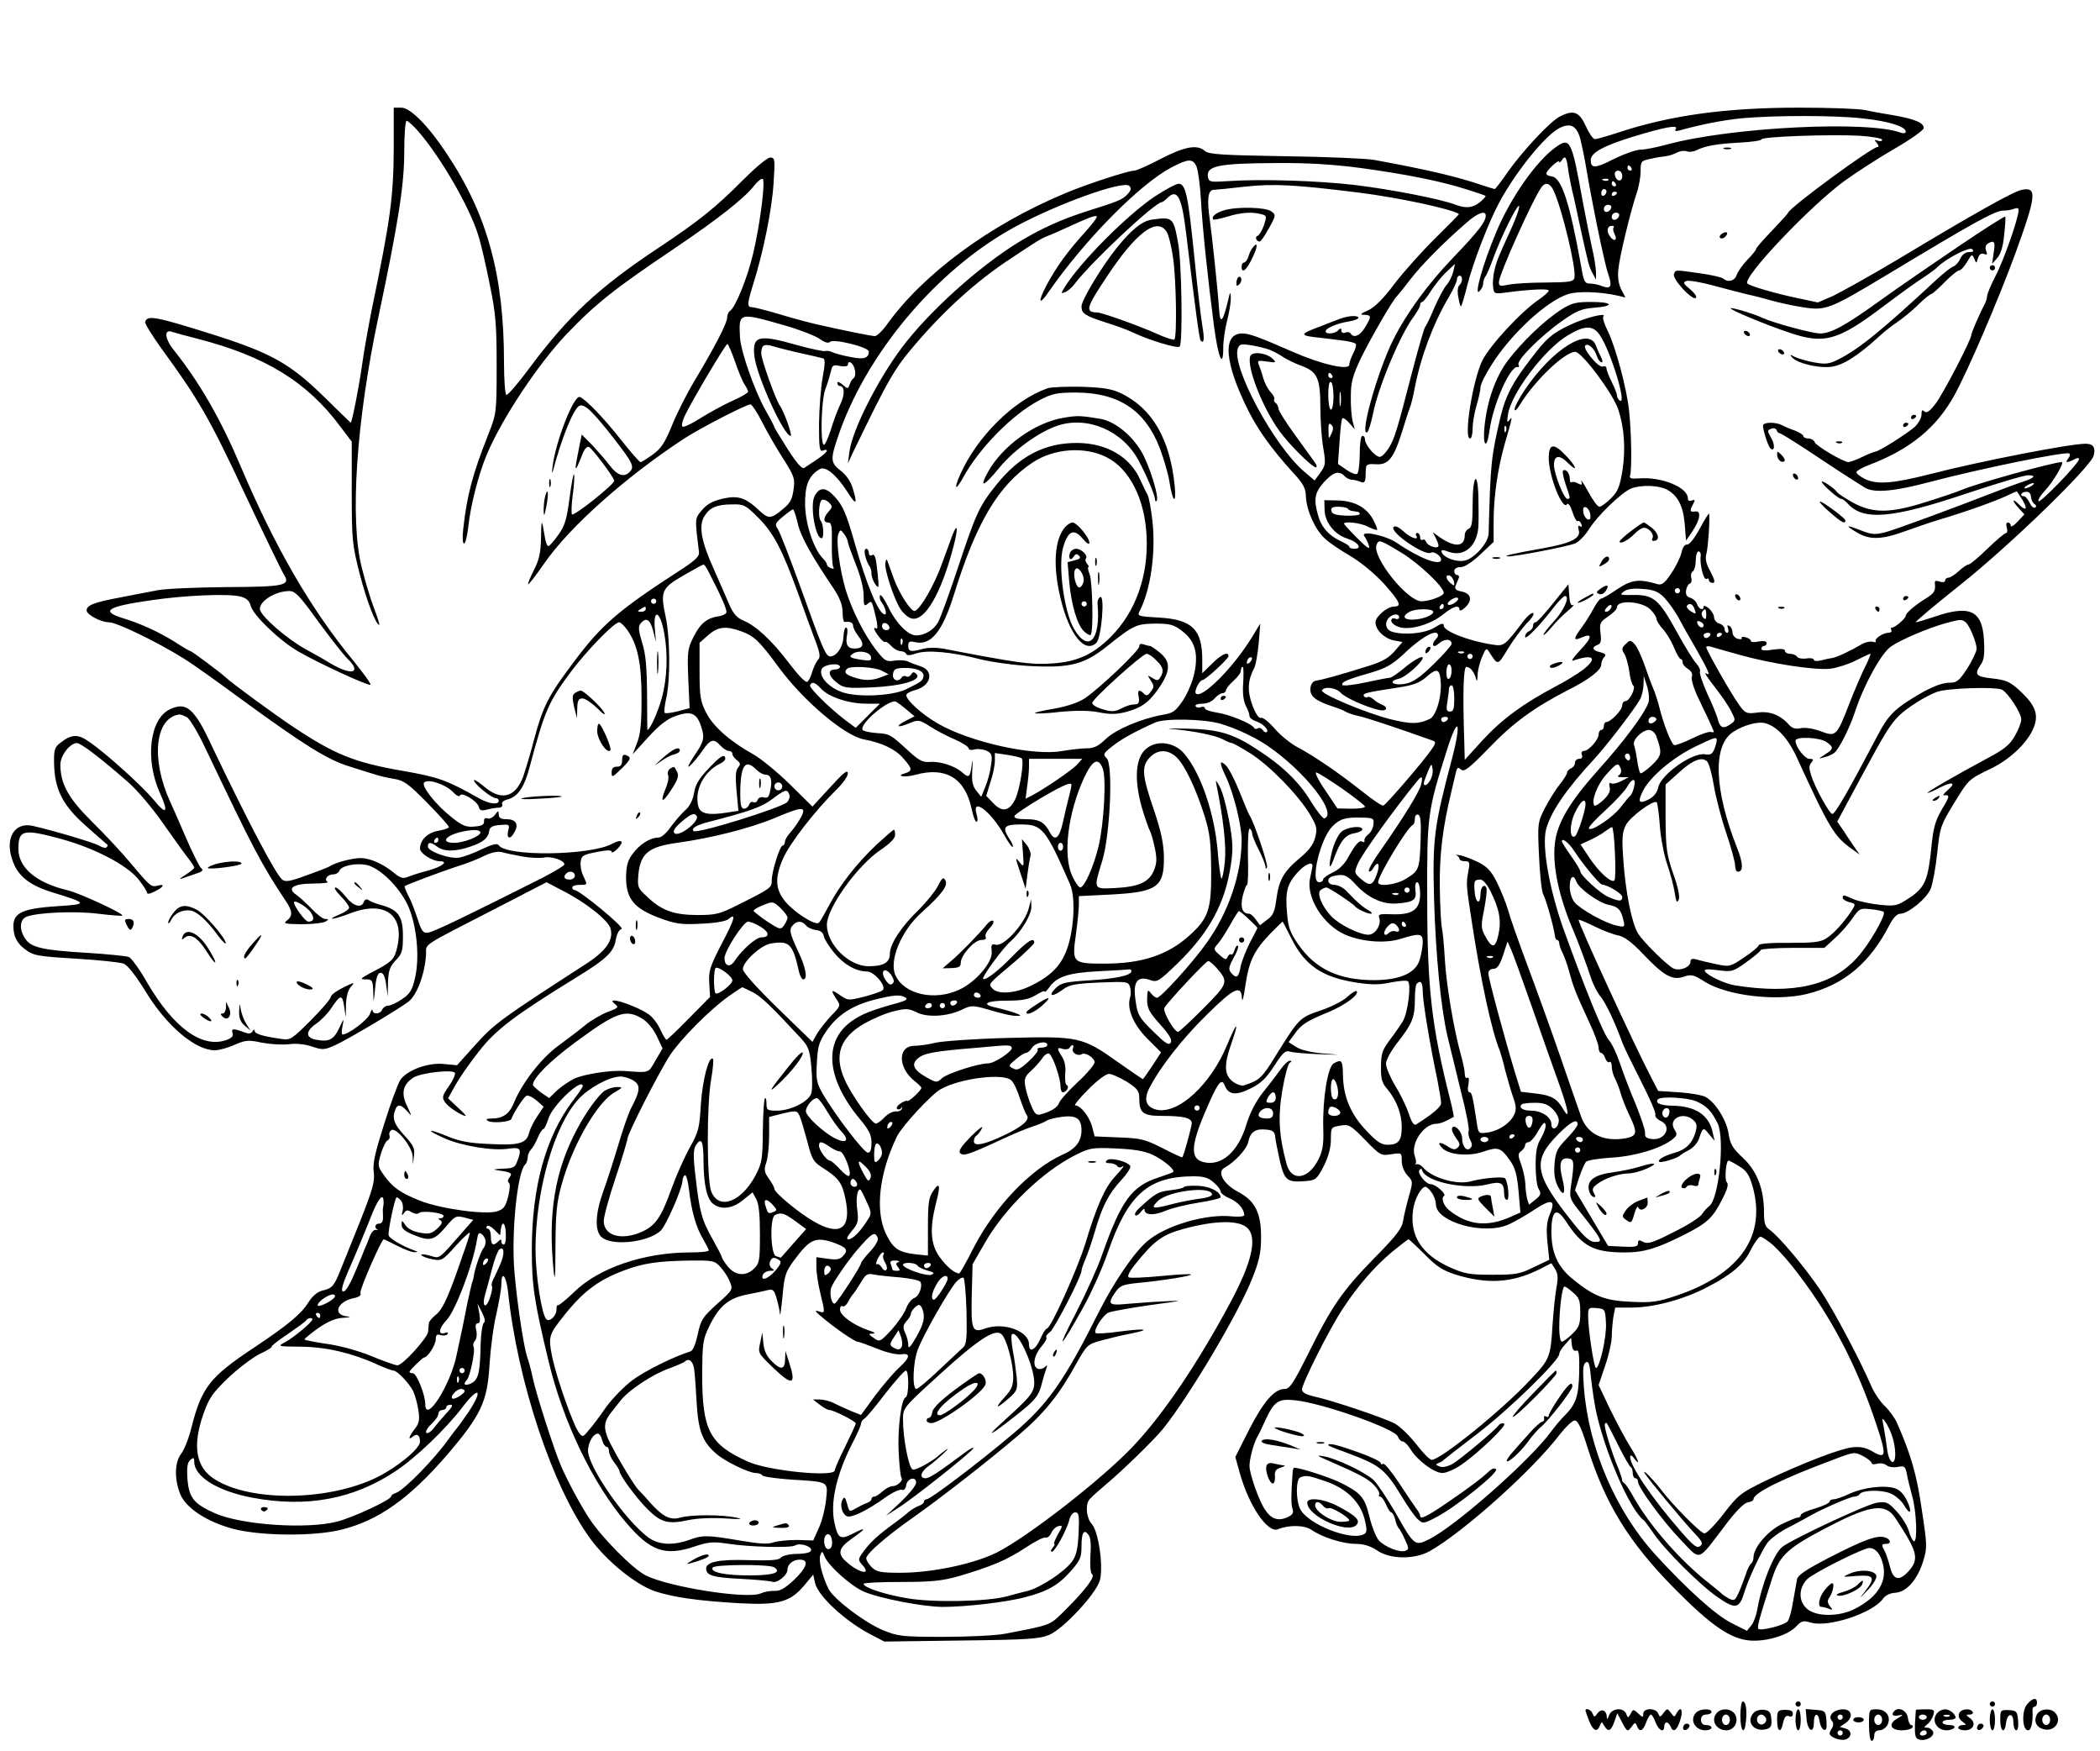 <?xml version="1.0" standalone="no"?>
<!DOCTYPE svg PUBLIC "-//W3C//DTD SVG 20010904//EN"
 "http://www.w3.org/TR/2001/REC-SVG-20010904/DTD/svg10.dtd">
<svg version="1.0" xmlns="http://www.w3.org/2000/svg"
 width="800pt" height="667pt" viewBox="0 0 800 667"
 preserveAspectRatio="xMidYMid meet">

<g transform="translate(0,667) scale(0.1,-0.1)"
fill="#000000" stroke="none">
<path d="M1500 6108 c-1 -190 -12 -271 -85 -623 -13 -66 -29 -156 -35 -200 -9
-70 -39 -225 -44 -225 0 0 -48 46 -106 103 -123 120 -196 161 -397 226 -243
77 -271 82 -280 55 -2 -6 26 -51 61 -100 143 -196 183 -265 316 -549 75 -159
143 -300 151 -312 27 -43 6 -48 -219 -49 -114 -1 -232 -6 -262 -12 -30 -6 -93
-18 -140 -27 -102 -19 -130 -30 -130 -50 0 -16 55 -45 85 -45 30 0 186 -76
285 -138 33 -20 131 -90 219 -155 243 -177 328 -230 412 -256 41 -13 85 -27
99 -31 14 -5 45 -12 69 -16 39 -6 55 -17 128 -91 46 -47 83 -88 83 -93 0 -4
-18 -10 -39 -14 -41 -6 -71 -35 -71 -68 0 -18 47 -48 75 -48 35 0 11 -20 -42
-35 -32 -8 -68 -20 -80 -25 -18 -7 -28 -4 -50 14 -42 35 -89 56 -126 58 -31 1
-101 -17 -122 -32 -5 -3 -45 -19 -88 -34 -62 -23 -80 -26 -92 -16 -26 22 -133
226 -269 511 -66 142 -96 167 -158 138 -78 -36 -97 -192 -38 -321 33 -73 24
-84 -23 -26 -44 53 -180 177 -249 224 -41 29 -66 28 -108 -5 -22 -17 -25 -27
-24 -78 2 -100 33 -161 122 -239 42 -38 79 -69 81 -71 2 -2 1 -6 -3 -10 -4 -4
-16 -1 -28 6 -19 12 -183 60 -255 76 -68 14 -105 -47 -76 -130 20 -61 65 -97
154 -124 134 -41 135 -45 21 -52 -152 -10 -182 -28 -168 -105 5 -22 18 -42 41
-59 31 -24 44 -27 192 -36 87 -5 170 -14 184 -19 16 -7 46 -45 83 -105 80
-132 190 -225 264 -225 16 0 50 9 76 21 42 18 53 19 103 8 32 -6 78 -9 104 -6
28 4 62 0 88 -9 39 -13 46 -13 85 4 49 22 236 133 282 167 32 25 62 103 67
179 2 45 -30 24 285 186 l174 90 61 -32 c86 -43 176 -114 183 -145 12 -44 -18
-86 -98 -137 -314 -203 -344 -224 -415 -303 l-72 -80 -53 5 c-60 5 -137 -24
-163 -61 -8 -12 -36 -86 -61 -166 -36 -114 -45 -153 -40 -186 4 -36 -4 -64
-50 -181 -31 -77 -65 -161 -76 -189 -25 -63 -33 -72 -69 -80 -20 -5 -38 -20
-54 -45 -28 -45 -78 -86 -205 -171 -171 -113 -202 -153 -241 -307 -10 -41 -28
-85 -39 -99 -25 -32 -26 -96 -4 -152 21 -54 102 -107 203 -134 105 -27 306
-29 411 -3 142 35 260 119 404 286 129 151 153 202 161 345 4 61 15 147 26
191 10 45 19 96 19 113 0 53 18 34 25 -26 36 -346 171 -749 315 -945 62 -84
170 -172 244 -198 69 -23 164 -37 323 -46 148 -8 193 4 247 68 l34 41 7 -32
c11 -49 114 -145 212 -196 l52 -27 293 4 c257 3 298 6 336 22 55 24 178 157
192 207 14 52 -5 187 -31 215 -19 20 -25 69 -11 90 4 7 27 28 52 49 73 61 193
177 232 225 98 122 286 438 338 570 27 67 34 100 34 155 1 94 -22 141 -86 175
-56 29 -83 76 -54 92 40 22 85 71 91 98 8 39 27 52 67 48 27 -2 34 -8 36 -28
1 -14 10 -55 18 -93 18 -74 27 -81 100 -75 36 3 41 7 67 57 18 37 27 70 27
101 0 47 1 47 36 53 33 6 39 2 95 -55 57 -59 61 -60 99 -54 40 6 40 6 40 -26
0 -19 9 -41 22 -55 21 -22 21 -24 5 -80 -9 -32 -19 -74 -22 -93 -4 -28 -25
-56 -110 -142 -120 -123 -161 -181 -252 -365 -56 -112 -70 -133 -89 -133 -39
0 -80 -47 -135 -154 l-53 -105 17 -61 c35 -126 107 -231 146 -214 43 17 100
16 128 -3 40 -28 119 -53 169 -53 29 0 55 -8 80 -25 50 -34 141 -35 200 -3
128 72 394 310 497 446 22 28 47 52 56 52 12 0 25 -27 49 -104 68 -215 158
-361 331 -536 138 -140 213 -192 287 -198 63 -5 146 20 177 54 20 21 27 23 56
14 68 -19 237 37 275 92 8 12 27 21 47 22 42 3 83 49 105 119 16 52 16 60 -5
198 -19 133 -42 211 -94 329 -8 19 -30 49 -47 65 -18 17 -42 53 -53 80 -44
101 -138 278 -190 358 -58 87 -158 206 -195 233 -18 12 -22 25 -22 66 0 89
-26 157 -80 208 -40 37 -49 53 -55 93 -8 51 -49 117 -87 139 -13 7 -58 15
-102 18 l-79 5 -26 50 c-63 120 -283 597 -277 602 1 2 29 -10 62 -26 32 -16
73 -31 90 -34 21 -4 51 -26 90 -67 81 -86 115 -105 158 -90 30 10 38 8 82 -20
85 -52 267 -74 386 -46 143 35 242 118 318 267 13 24 27 39 39 39 30 0 100 57
116 95 8 20 19 81 25 137 10 96 13 105 61 184 60 98 57 95 146 138 77 38 144
105 163 162 16 46 1 81 -55 133 -37 34 -52 41 -104 47 -65 7 -71 15 -45 53 12
17 15 39 12 92 -6 115 -54 137 -192 89 -33 -11 -63 -20 -68 -20 -5 0 71 64
169 142 189 150 498 450 509 493 8 31 -2 45 -31 45 -59 0 -394 -65 -590 -115
-144 -37 -203 -41 -249 -20 -20 10 -35 22 -34 27 2 6 24 18 48 27 157 60 256
141 325 265 51 92 169 367 233 542 80 220 83 253 24 241 -32 -6 -183 -91 -479
-269 -101 -60 -209 -120 -240 -135 l-58 -25 -79 17 c-86 18 -177 45 -189 55
-23 20 240 297 371 392 46 33 131 88 190 122 59 34 108 69 110 77 4 20 -33 36
-115 50 -38 6 -87 15 -110 20 -23 5 -135 9 -250 9 -279 0 -491 -29 -692 -96
-40 -13 -79 -24 -85 -24 -7 0 -23 23 -35 50 -25 55 -47 63 -99 36 -37 -19
-138 -127 -196 -208 -26 -38 -49 -68 -52 -68 -2 0 -24 7 -49 15 -93 32 -208
59 -410 96 -27 5 -180 12 -339 14 -241 4 -291 7 -306 20 -29 26 -77 17 -168
-30 -47 -25 -93 -45 -102 -45 -22 0 -185 -53 -262 -86 -288 -120 -541 -307
-680 -501 -17 -24 -38 -43 -45 -43 -14 0 -117 21 -223 45 -30 7 -94 24 -143
39 -48 14 -94 26 -102 26 -20 0 -19 12 5 90 38 120 71 284 77 383 6 91 5 97
-13 97 -11 0 -56 -38 -104 -86 -102 -103 -168 -156 -320 -257 -228 -151 -344
-259 -491 -456 -45 -61 -86 -108 -90 -105 -5 3 -9 58 -9 124 0 330 -63 562
-217 793 -71 108 -140 177 -174 177 l-29 0 0 -152z m5596 111 c97 -10 164 -31
164 -50 0 -6 -7 -8 -17 -5 -124 48 -647 22 -891 -44 -40 -11 -86 -20 -102 -20
-17 0 -62 -16 -101 -35 -72 -37 -89 -38 -89 -4 0 27 49 54 160 88 121 37 175
47 164 30 -5 -9 -1 -10 17 -5 83 23 165 39 239 46 130 11 350 11 456 -1z
m-5501 -51 c86 -100 194 -288 226 -391 11 -34 31 -120 45 -192 23 -112 26
-155 26 -310 0 -178 -1 -181 -32 -260 -59 -149 -81 -230 -95 -357 -4 -34 -3
-58 3 -58 5 0 12 29 16 64 8 78 39 201 71 276 57 136 195 343 302 456 114 119
182 173 423 335 155 105 257 185 293 232 14 17 28 29 33 25 10 -11 -11 -176
-37 -284 -21 -91 -68 -206 -88 -218 -6 -4 -11 -16 -11 -26 0 -21 -48 -113
-124 -240 -29 -48 -68 -125 -86 -170 -27 -66 -41 -88 -73 -111 -22 -16 -43
-29 -47 -29 -4 0 -38 39 -76 87 -63 80 -133 153 -155 161 -23 9 -94 -174 -104
-266 -3 -20 -2 -28 1 -17 35 132 80 241 102 250 20 7 50 -22 133 -128 71 -92
77 -105 57 -125 -21 -21 -46 -13 -75 25 -15 20 -46 55 -67 78 l-40 40 -7 -35
c-19 -95 -20 -105 -9 -85 5 11 14 33 20 48 6 16 16 27 23 25 12 -4 96 -116 97
-129 0 -14 -155 -137 -161 -128 -3 5 -2 39 3 75 5 36 7 71 5 77 -2 7 -10 -33
-17 -88 -11 -83 -18 -107 -43 -142 -17 -24 -34 -43 -38 -43 -5 0 -11 17 -14
38 -11 68 -13 68 -14 -6 -1 -57 -7 -84 -27 -123 -14 -28 -24 -52 -22 -54 2 -2
30 34 62 80 96 139 312 331 536 477 59 38 233 128 249 128 5 0 26 -31 45 -69
20 -39 56 -102 81 -140 41 -65 44 -74 38 -116 -5 -37 -13 -52 -42 -75 -44 -37
-54 -37 -89 -4 -52 49 -80 58 -138 45 -39 -9 -61 -21 -80 -44 -28 -33 -27 -29
-11 -162 1 -14 -16 -30 -63 -61 -243 -157 -307 -211 -417 -359 -94 -125 -115
-166 -148 -290 -14 -55 -34 -119 -42 -143 -30 -80 -84 -94 -151 -36 -23 19
-39 29 -36 20 7 -18 68 -66 83 -66 6 0 11 -4 11 -10 0 -16 -37 -12 -74 9 -124
70 -154 81 -291 105 -186 32 -261 63 -420 169 -75 50 -237 169 -255 187 -14
14 -129 100 -134 100 -3 0 -29 15 -58 34 -62 39 -134 72 -201 92 -86 27 -58
44 109 68 130 19 296 26 340 14 23 -6 34 -16 39 -35 9 -36 110 -133 181 -174
76 -44 264 -131 275 -127 4 2 -24 41 -62 88 -165 200 -300 433 -433 746 -77
181 -155 316 -254 441 -35 43 -38 81 -6 69 9 -3 52 -15 96 -26 257 -66 418
-164 544 -334 l44 -58 0 -193 c0 -183 2 -199 30 -310 27 -104 62 -195 75 -195
2 0 -7 30 -21 66 -14 37 -34 105 -46 153 -46 181 -21 557 64 956 76 360 98
502 98 627 0 65 4 118 9 118 5 0 26 -19 46 -42z m4425 -26 c5 -20 15 -66 21
-102 23 -138 71 -373 85 -412 17 -49 11 -60 -22 -48 -14 6 -35 10 -47 10 -20
0 -24 8 -34 68 -43 239 -74 335 -111 340 -28 4 -28 13 3 42 14 13 25 19 25 14
0 -5 4 -2 10 6 12 20 18 12 24 -35 3 -22 10 -58 15 -80 6 -22 19 -85 31 -140
32 -145 32 -146 46 -174 l14 -26 0 30 c-1 17 -7 59 -16 95 -8 36 -23 112 -34
170 -43 238 -48 249 -104 209 -74 -53 -172 -193 -226 -323 -50 -118 -85 -243
-65 -226 8 7 15 20 15 29 0 9 4 21 8 27 5 5 19 38 32 74 24 65 70 162 90 190
17 23 3 -25 -27 -90 -45 -98 -52 -115 -60 -150 -5 -19 -7 -47 -5 -63 3 -26 5
-27 50 -21 99 13 162 15 162 7 0 -4 -16 -19 -35 -32 -70 -47 -189 -176 -218
-234 -37 -76 -72 -297 -47 -297 6 0 10 17 10 38 0 22 7 61 15 88 8 27 15 58
15 69 0 11 19 50 43 87 74 117 209 242 291 268 37 12 123 9 189 -6 l29 -7 -16
31 c-10 20 -14 46 -11 75 4 48 47 224 71 295 8 23 14 60 14 81 0 37 2 39 38
46 20 5 46 9 57 10 11 1 30 7 42 13 12 7 29 9 38 6 9 -4 26 -2 38 4 35 17 77
24 165 29 45 2 82 8 82 12 0 11 267 20 374 14 47 -3 86 -10 86 -15 0 -6 -7 -7
-16 -4 -14 5 -15 4 -4 -9 8 -9 8 -15 2 -15 -21 0 -332 -228 -340 -250 -1 -4
-30 -35 -62 -69 -33 -34 -60 -65 -60 -69 0 -4 -15 -23 -34 -42 -18 -19 -36
-45 -40 -57 -7 -23 -34 -30 -51 -14 -6 5 -45 14 -88 20 -98 14 -94 14 -100 -3
-7 -18 68 -100 83 -91 6 4 -3 17 -21 33 -27 22 -29 27 -14 32 10 3 56 -5 104
-18 47 -13 106 -28 131 -34 25 -5 65 -16 90 -23 25 -7 77 -19 117 -25 88 -14
101 -9 321 123 345 208 416 247 447 245 11 0 28 3 38 7 11 4 17 3 17 -5 0 -29
-56 -190 -87 -249 -18 -35 -33 -70 -33 -78 0 -7 -4 -21 -9 -31 -19 -35 -51
-109 -51 -117 0 -18 -106 -222 -136 -262 -23 -30 -35 -38 -43 -30 -8 8 -11 5
-11 -12 0 -13 -12 -34 -27 -48 -32 -27 -136 -93 -149 -93 -5 -1 -27 -9 -49
-20 -22 -11 -46 -19 -53 -20 -19 0 -123 61 -129 76 -3 8 -14 14 -24 14 -10 0
-19 4 -19 9 0 5 -15 14 -32 21 -18 6 -41 16 -50 21 -21 11 -65 12 -71 1 -5 -7
17 -79 27 -89 16 -16 19 12 4 38 -16 28 -16 30 -1 36 9 4 19 1 21 -5 2 -7 7
-12 12 -12 5 0 75 -44 157 -99 81 -54 158 -103 170 -110 37 -19 112 -12 247
24 194 51 513 116 529 108 4 -3 3 -11 -4 -19 -14 -17 -5 -18 22 -4 11 7 19 7
19 1 0 -15 -147 -167 -154 -160 -4 4 7 22 24 40 32 34 76 109 64 109 -31 0
-323 -81 -379 -105 -16 -7 -77 -28 -135 -46 -138 -44 -203 -45 -280 -4 -30 17
-58 35 -62 41 -9 14 -58 47 -58 39 0 -9 63 -65 74 -65 5 0 16 -8 25 -18 59
-66 168 -57 448 37 117 39 224 71 239 71 34 0 24 -11 -24 -26 -20 -7 -59 -21
-87 -32 -191 -74 -387 -146 -429 -158 -43 -11 -53 -11 -97 6 -58 23 -63 20
-13 -9 47 -28 94 -26 179 5 39 14 97 34 130 44 105 31 222 73 269 96 16 8 29
13 30 12 1 -2 10 -16 20 -31 22 -36 15 -46 -13 -18 -27 27 -27 14 0 -15 l21
-23 -26 -28 c-14 -15 -26 -22 -26 -15 0 6 -5 12 -11 12 -6 0 -8 -9 -4 -20 3
-11 2 -20 -3 -20 -5 0 -37 -27 -71 -60 -34 -33 -66 -60 -72 -60 -5 0 -22 -11
-37 -25 -15 -14 -32 -25 -39 -25 -7 0 -13 -5 -13 -11 0 -6 -9 -8 -21 -4 -14 5
-20 3 -18 -7 3 -28 -2 -37 -34 -57 -41 -25 -77 -56 -77 -66 0 -10 -40 -45 -52
-45 -5 0 -6 -4 -3 -10 3 -5 -2 -10 -12 -10 -21 -1 -55 -24 -47 -33 3 -3 -2 -4
-13 -1 -10 2 -29 -2 -43 -11 -43 -25 -94 -49 -110 -51 -8 -1 -27 -5 -42 -9
-16 -4 -28 -3 -28 2 0 5 -13 8 -29 5 -16 -2 -32 1 -35 7 -4 6 -16 11 -27 11
-10 0 -19 5 -19 11 0 8 -15 9 -45 5 -29 -5 -45 -4 -45 3 0 6 5 11 10 11 6 0
10 5 10 11 0 7 -11 9 -30 6 -16 -4 -30 -3 -30 2 0 5 -9 11 -20 14 -11 3 -18 1
-15 -3 3 -4 -4 -6 -15 -3 -11 3 -20 14 -20 24 0 10 -5 21 -12 25 -8 5 -9 2 -5
-9 3 -10 2 -17 -3 -17 -6 0 -10 6 -10 14 0 8 -9 18 -20 21 -11 3 -20 14 -20
23 0 10 -9 25 -20 35 -11 9 -20 12 -20 7 0 -17 -18 -11 -25 9 -3 10 -15 21
-25 24 -14 4 -19 12 -17 28 2 13 9 25 14 26 6 2 9 12 6 22 -3 10 0 22 6 25 6
4 11 23 11 42 0 19 5 34 11 34 5 0 9 -8 8 -17 -5 -30 11 -94 22 -88 5 4 9 1 9
-4 0 -6 6 -11 14 -11 11 0 9 10 -8 43 -17 31 -21 49 -15 70 6 24 13 121 10
150 -1 5 -16 -20 -35 -55 -20 -37 -40 -63 -49 -62 -9 1 -17 -10 -21 -30 -4
-17 -21 -53 -39 -79 -25 -38 -36 -46 -52 -42 -70 21 -99 18 -154 -19 -29 -20
-57 -36 -62 -36 -5 0 -17 -17 -28 -37 -11 -21 -31 -53 -45 -72 -33 -44 -33
-54 -1 -39 43 19 41 0 -6 -49 -24 -25 -36 -43 -26 -39 76 26 95 11 40 -33 -21
-16 -69 -46 -108 -66 -121 -64 -202 -123 -275 -202 l-70 -77 -2 75 c-6 178 -3
279 8 279 15 0 30 -19 37 -45 3 -13 5 -9 6 13 0 18 8 49 17 70 14 34 17 35 27
19 34 -53 32 -53 72 13 21 34 53 77 71 96 19 18 30 36 25 39 -5 3 -20 -9 -33
-25 -76 -100 -78 -102 -122 -95 -92 14 -186 51 -186 72 0 11 -8 10 -35 -7 -37
-23 -117 -30 -162 -16 -25 8 -30 35 -11 54 15 15 38 16 38 1 0 -6 -7 -9 -15
-5 -9 3 -15 0 -15 -8 0 -8 13 -19 30 -24 40 -14 122 10 169 49 37 30 61 37 61
17 0 -6 9 -3 20 7 30 27 26 54 -11 62 -23 4 -28 10 -24 22 4 9 9 22 12 29 3 6
0 12 -6 12 -6 0 -11 7 -11 15 0 9 9 15 24 15 15 0 43 18 75 48 l51 48 0 78 c0
94 15 197 41 291 32 110 32 112 19 95 -9 -12 -10 -7 -5 23 13 81 141 249 228
300 65 39 96 39 122 0 40 -58 104 -266 76 -249 -6 4 -11 13 -11 19 0 7 -9 30
-20 52 -11 22 -20 45 -20 52 0 7 -6 10 -14 7 -17 -6 -81 72 -66 81 13 8 35
-14 44 -43 4 -12 12 -22 17 -22 5 0 5 7 -1 18 -5 9 -14 29 -20 45 -26 75 -167
-12 -272 -169 -21 -31 -38 -63 -38 -73 0 -9 9 -1 21 19 56 91 170 200 210 200
25 0 144 -159 164 -220 23 -70 28 -149 16 -230 -10 -62 -17 -81 -43 -107 -18
-18 -38 -33 -45 -33 -7 0 -26 26 -43 58 -17 31 -29 49 -26 39 5 -14 2 -16 -13
-8 -10 6 -21 7 -25 4 -3 -3 -6 3 -6 15 0 21 -17 39 -26 29 -3 -3 2 -26 10 -51
19 -54 19 -56 7 -56 -13 0 -51 95 -51 129 0 38 21 41 55 6 38 -37 30 -11 -9
29 -47 50 -66 48 -66 -9 0 -68 53 -202 70 -175 4 6 13 -7 20 -29 7 -22 16 -38
20 -36 5 3 11 -2 14 -11 4 -9 2 -13 -5 -8 -7 4 -9 0 -5 -14 10 -31 -26 -50
-130 -69 -129 -23 -162 -31 -139 -32 27 -1 223 37 255 49 14 6 38 30 53 54 33
53 126 142 162 156 38 14 102 12 134 -4 42 -22 63 -62 69 -132 l5 -63 24 35
c30 45 35 80 11 76 -21 -3 -22 2 -8 28 8 16 8 18 -5 14 -9 -4 -15 -1 -15 8 0
42 -101 83 -186 76 -31 -2 -38 0 -34 12 7 22 5 164 -4 245 -9 88 -52 246 -82
306 -13 26 -20 50 -16 54 15 16 -68 -5 -124 -31 -71 -33 -94 -53 -151 -129
-71 -91 -98 -144 -116 -220 -37 -156 -39 -179 -46 -447 -1 -35 -54 -95 -91
-103 -31 -7 -81 11 -88 32 -3 10 4 10 28 1 58 -20 107 22 112 97 1 22 1 73 0
113 -3 105 -22 81 -22 -28 0 -69 -3 -89 -15 -94 -8 -3 -15 -14 -15 -24 0 -45
-37 -48 -94 -9 l-28 20 11 -21 c6 -11 11 -25 11 -30 0 -15 -41 -2 -47 14 -3 8
-9 11 -14 8 -5 -3 -9 2 -9 10 0 9 -5 16 -11 16 -5 0 -7 -4 -4 -10 13 -20 -21
-9 -48 16 -19 17 -32 23 -38 17 -18 -18 119 -112 142 -98 11 7 39 -12 39 -26
0 -27 -82 4 -168 63 -44 30 -144 50 -124 25 5 -7 13 -22 17 -35 5 -17 -7 -9
-44 28 -28 28 -51 53 -51 55 0 11 64 4 91 -11 17 -8 33 -14 35 -12 2 2 -5 20
-15 39 -25 46 -70 71 -134 73 l-52 1 1 -37 c1 -47 38 -94 86 -109 41 -13 60
-39 28 -39 -11 0 -20 3 -20 8 0 4 -15 13 -32 21 -45 20 -75 54 -87 99 -17 61
-13 85 22 125 36 39 57 46 79 24 7 -8 20 -14 28 -14 8 0 23 -4 33 -8 13 -6 17
-2 19 16 0 13 1 31 2 39 1 11 11 14 37 12 47 -4 68 22 99 120 12 40 26 82 30
93 5 11 14 47 20 80 23 118 70 243 129 343 17 29 31 59 31 67 0 8 5 15 10 15
13 0 13 -23 -1 -37 -6 -6 -8 -25 -3 -47 3 -20 8 -35 10 -33 2 2 13 37 23 78
23 91 83 245 123 319 65 120 177 257 230 283 41 20 64 8 78 -41z m-1462 -106
c6 -14 14 -71 17 -128 6 -108 26 -298 50 -482 16 -120 35 -163 35 -80 0 27 7
74 15 104 8 30 14 69 14 85 -1 20 -3 24 -6 10 -23 -101 -35 -117 -39 -52 -4
64 -25 264 -35 338 -12 80 -7 115 14 116 6 0 60 5 118 12 111 12 191 8 439
-23 150 -19 350 -62 378 -81 1 -1 -39 -42 -89 -91 -50 -49 -120 -127 -156
-174 -43 -58 -76 -90 -101 -102 -30 -13 -33 -17 -14 -17 27 -1 27 -7 2 -48
-19 -32 -43 -42 -55 -23 -3 5 -12 7 -20 3 -9 -3 -15 1 -15 8 0 10 -3 10 -12 1
-14 -14 -48 -16 -48 -4 0 12 44 31 90 38 22 4 37 10 35 15 -6 9 -40 6 -70 -5
-11 -4 -45 -17 -75 -29 -76 -28 -79 -34 -23 -41 26 -3 72 -8 100 -12 29 -3 55
-9 58 -14 3 -4 -2 -21 -10 -36 -8 -16 -15 -35 -15 -43 0 -23 -106 1 -215 49
-133 58 -166 70 -193 70 -77 0 -67 -114 24 -295 38 -75 90 -147 168 -233 42
-45 50 -61 51 -95 3 -53 35 -124 72 -158 15 -15 60 -45 98 -67 43 -26 92 -67
128 -106 61 -69 68 -86 38 -86 -26 0 -71 -38 -71 -60 0 -29 33 -61 69 -69 l34
-6 -31 -36 c-23 -26 -48 -40 -104 -57 -112 -35 -171 -51 -193 -54 -13 -2 -21
-12 -23 -29 -3 -30 19 -48 83 -69 22 -7 45 -16 50 -20 6 -4 30 -13 55 -18 36
-9 136 -42 279 -93 12 -4 11 -11 -8 -37 -34 -48 -171 -207 -181 -210 -5 -2
-40 21 -77 51 -91 72 -187 138 -248 170 -27 14 -68 47 -89 72 -22 25 -45 44
-52 41 -8 -3 -20 14 -33 48 -20 54 -18 95 7 142 6 11 13 53 17 94 l6 75 -33
-54 c-71 -116 -195 -239 -213 -211 -6 9 15 50 26 50 11 0 99 81 99 91 0 19
-26 8 -62 -28 l-38 -37 0 52 c0 115 -39 153 -166 160 -75 4 -82 6 -74 22 43
80 64 226 50 347 -5 45 -13 90 -19 100 -6 10 -17 35 -27 55 -38 88 -128 140
-239 141 -125 1 -222 -50 -310 -160 -65 -81 -78 -111 -146 -316 -33 -99 -67
-193 -76 -208 -17 -29 -51 -49 -83 -49 -31 0 -77 47 -106 108 -15 31 -29 51
-32 44 -2 -7 0 -18 6 -25 14 -19 22 -47 13 -47 -23 0 -69 110 -116 275 -30
106 -44 140 -75 173 -34 38 -59 38 -77 2 -18 -35 3 -160 27 -160 10 0 7 56 -3
66 -11 11 -8 72 4 80 6 3 18 -1 27 -10 14 -14 14 -17 -1 -34 -21 -23 -22 -42
-2 -42 13 0 15 -14 14 -79 -1 -43 2 -84 5 -90 5 -7 1 -9 -8 -5 -9 3 -16 10
-16 14 0 5 -7 15 -15 23 -35 36 -66 128 -68 203 -1 76 13 111 55 137 22 14 64
-21 106 -86 34 -54 40 -50 20 15 -7 24 -25 50 -45 65 -39 30 -40 43 -12 126
106 318 378 641 674 802 163 89 415 179 437 157 9 -9 7 -16 -6 -31 -19 -21
-36 -28 -151 -64 -98 -31 -177 -66 -264 -119 -152 -93 -345 -267 -447 -404
-93 -125 -187 -312 -198 -394 l-6 -45 21 45 c134 277 156 316 237 410 113 132
234 241 362 325 103 68 111 74 140 86 14 5 43 18 65 28 91 42 118 52 123 47 3
-3 -15 -27 -39 -54 -72 -79 -114 -137 -153 -210 -34 -65 -28 -78 10 -22 137
197 345 408 466 472 65 34 82 35 96 4z m627 -6 c168 -23 306 -50 404 -82 36
-11 68 -22 70 -24 2 -2 -7 -12 -20 -23 -27 -23 -55 -26 -96 -10 -55 21 -240
57 -378 74 -142 17 -363 24 -490 15 -62 -4 -70 -3 -73 14 -9 44 36 54 258 55
123 1 219 -5 325 -19z m1030 0 c3 -5 1 -10 -4 -10 -6 0 -11 5 -11 10 0 6 2 10
4 10 3 0 8 -4 11 -10z m-35 -31 c0 -24 -23 -21 -28 4 -2 10 3 17 12 17 10 0
16 -9 16 -21z m-53 -15 c-3 -3 -12 -4 -19 -1 -8 3 -5 6 6 6 11 1 17 -2 13 -5z
m28 -14 c3 -5 1 -10 -4 -10 -6 0 -11 5 -11 10 0 6 2 10 4 10 3 0 8 -4 11 -10z
m-236 -27 c32 -70 86 -295 79 -330 -3 -16 -16 -18 -108 -19 -58 0 -122 -4
-142 -8 -32 -7 -38 -6 -38 9 0 29 130 318 163 363 15 20 33 14 46 -15z m201
-2 c0 -6 -4 -13 -10 -16 -5 -3 -10 1 -10 9 0 9 5 16 10 16 6 0 10 -4 10 -9z
m40 -5 c0 -3 -4 -8 -10 -11 -5 -3 -10 -1 -10 4 0 6 5 11 10 11 6 0 10 -2 10
-4z m-22 -58 c-6 -18 -28 -21 -28 -4 0 9 7 16 16 16 9 0 14 -5 12 -12z m-478
-29 c0 -23 -27 -59 -123 -159 -98 -102 -179 -213 -230 -315 -60 -121 -130
-371 -98 -351 4 3 14 34 21 68 20 103 105 306 157 374 12 17 23 36 23 42 0 7
3 12 8 12 4 0 19 19 34 43 15 23 41 56 59 72 l32 30 -7 -30 c-4 -16 -15 -39
-25 -50 -10 -11 -30 -49 -46 -85 -15 -36 -31 -70 -36 -75 -4 -6 -26 -82 -49
-170 -58 -224 -67 -256 -90 -292 -11 -18 -26 -33 -34 -33 -17 0 -56 46 -56 66
0 8 -4 14 -10 14 -6 0 -10 -30 -10 -69 0 -39 -5 -73 -10 -76 -6 -3 -24 4 -41
16 l-32 22 6 84 c3 46 7 87 11 90 3 3 15 -5 26 -18 l21 -24 -8 30 c-4 17 -8
59 -7 95 0 54 7 79 38 145 35 72 122 223 136 235 3 3 27 32 52 65 45 58 127
141 216 218 41 36 72 47 72 26z m508 -1 c-6 -18 -28 -21 -28 -4 0 9 7 16 16
16 9 0 14 -5 12 -12z m-21 -44 c-3 -4 -2 -14 3 -24 14 -25 -1 -33 -17 -10 -15
21 -10 40 9 40 6 0 8 -3 5 -6z m-3152 -375 c55 -16 113 -39 128 -50 19 -13 32
-18 39 -11 13 13 148 -20 148 -37 -1 -25 -18 -31 -68 -21 -29 5 -60 14 -70 18
-9 5 -22 7 -28 5 -7 -2 -54 8 -105 22 -151 43 -174 37 -165 -43 10 -77 112
-302 138 -302 8 0 -26 95 -41 115 -16 22 -71 176 -71 199 0 32 11 38 46 27 16
-5 63 -17 104 -26 41 -9 80 -18 86 -20 8 -2 7 -22 -2 -72 -7 -37 -13 -117 -14
-177 0 -92 2 -107 15 -102 28 10 15 -9 -23 -34 -20 -13 -42 -28 -48 -32 -8 -6
-29 18 -63 71 -28 44 -51 82 -51 84 0 3 -15 32 -34 65 -41 73 -94 223 -97 277
-5 97 -6 96 176 44z m-195 -136 c13 -38 29 -77 37 -88 7 -11 13 -23 13 -27 0
-4 -28 -21 -63 -36 -35 -16 -89 -46 -121 -66 -31 -20 -61 -34 -66 -31 -5 3 0
25 12 48 31 63 152 266 159 267 3 0 16 -30 29 -67z m2039 44 c14 -6 37 -18 51
-28 14 -9 45 -24 70 -33 59 -22 70 -48 70 -160 0 -49 5 -118 11 -152 10 -59 9
-66 -11 -94 l-22 -30 -41 35 c-113 97 -274 395 -252 466 6 19 12 20 52 14 25
-4 57 -12 72 -18z m-1583 -73 c4 -14 2 -29 -3 -33 -5 -3 -13 -14 -16 -25 -7
-18 -8 -18 -27 -1 -12 10 -20 13 -20 7 0 -7 4 -12 9 -12 19 0 20 -33 3 -68
-10 -20 -27 -65 -37 -99 -11 -34 -23 -59 -27 -57 -14 9 -9 171 6 211 8 21 17
51 21 67 5 25 9 28 35 22 17 -3 30 -1 30 4 0 21 20 9 26 -16z m1819 -24 c3 -5
1 -10 -4 -10 -6 0 -11 5 -11 10 0 6 2 10 4 10 3 0 8 -4 11 -10z m5 -81 c0 -27
-4 -49 -10 -49 -5 0 -10 25 -10 56 0 34 4 53 10 49 6 -3 10 -28 10 -56z m27
-31 c-2 -13 -4 -3 -4 22 0 25 2 35 4 23 2 -13 2 -33 0 -45z m-35 -110 c-10
-22 -11 -21 -11 12 -1 26 2 31 11 22 8 -8 8 -17 0 -34z m665 10 c-3 -8 -6 -5
-6 6 -1 11 2 17 5 13 3 -3 4 -12 1 -19z m-1522 -99 c88 -44 147 -160 153 -303
7 -149 -42 -287 -136 -381 -69 -69 -130 -96 -227 -102 -77 -5 -124 1 -414 57
-24 4 -57 4 -74 -1 -47 -13 -57 -11 -57 11 0 16 5 19 23 15 62 -16 106 36 151
180 85 275 169 416 299 503 81 54 198 63 282 21z m3525 -109 c-8 -5 -19 -10
-25 -10 -5 0 -3 5 5 10 8 5 20 10 25 10 6 0 3 -5 -5 -10z m-3 -42 c1 -12 7
-24 14 -28 7 -5 7 -10 2 -13 -6 -4 -15 5 -21 18 -7 14 -16 25 -22 25 -18 0
-11 16 8 17 11 1 18 -6 19 -19z m-4848 -80 c58 -58 91 -122 150 -284 21 -60
50 -139 64 -176 21 -54 23 -70 14 -80 -7 -7 -17 -28 -23 -47 -5 -19 -14 -36
-20 -38 -7 -2 -36 29 -67 70 -65 86 -126 143 -174 163 -26 11 -40 27 -55 62
-11 26 -38 87 -59 135 -49 108 -58 166 -35 202 21 33 48 44 107 44 43 1 50 -3
98 -51z m2245 35 c4 -5 12 -9 17 -9 5 -1 14 -2 19 -3 6 0 10 -4 10 -9 0 -4
-24 -7 -52 -6 -40 2 -54 6 -56 18 -3 12 4 16 26 16 16 0 32 -3 36 -7z m924
-22 c3 -16 -1 -22 -10 -19 -7 3 -15 15 -16 27 -3 16 1 22 10 19 7 -3 15 -15
16 -27z m-3019 -34 c10 -48 52 -123 139 -252 22 -34 32 -61 32 -87 0 -21 3
-37 8 -37 20 3 32 -2 32 -15 0 -7 9 -25 21 -40 23 -30 18 -46 -16 -46 -27 0
-35 16 -28 53 3 15 1 27 -4 27 -5 0 -9 -16 -10 -36 -1 -37 -26 -74 -50 -74
-17 0 -28 25 -114 265 -40 110 -78 209 -86 220 -12 18 -10 23 19 47 18 15 36
28 39 28 3 0 11 -24 18 -53z m191 -71 c0 -6 14 -44 30 -85 18 -44 30 -91 30
-118 0 -39 2 -44 15 -33 17 14 16 14 33 -57 5 -24 6 -40 1 -37 -15 9 -10 -6
10 -32 10 -13 20 -21 23 -19 3 3 13 -4 23 -15 10 -11 26 -20 36 -20 9 0 19 -5
21 -10 2 -7 14 -7 37 1 42 15 138 6 246 -22 46 -11 130 -23 196 -26 146 -7
200 7 284 74 103 82 113 87 186 88 56 0 71 -4 102 -28 49 -37 63 -85 47 -160
-6 -31 -26 -78 -43 -104 -28 -41 -38 -49 -76 -55 -81 -14 -181 -56 -219 -93
-28 -27 -45 -35 -72 -35 -20 0 -62 -5 -92 -10 -110 -21 -356 34 -478 106 -62
36 -122 92 -117 108 2 6 17 14 34 18 61 16 73 75 18 91 -16 5 -37 13 -47 18
-9 4 -31 6 -50 3 -30 -5 -37 -2 -66 35 -47 58 -97 157 -121 237 -23 80 -37
185 -27 211 7 17 8 17 22 -1 8 -11 14 -25 14 -30z m2107 -40 c67 -40 163 -131
163 -154 0 -12 -54 -32 -85 -32 -54 0 -189 169 -171 215 8 21 12 20 93 -29z
m-2640 -69 c49 -95 74 -150 70 -160 -1 -5 -14 -12 -28 -14 -45 -6 -71 -27 -96
-77 -24 -47 -25 -57 -21 -162 l5 -111 -45 -12 c-24 -6 -47 -9 -50 -6 -3 3 0
28 6 56 16 68 15 229 -2 309 -21 98 -16 110 67 158 40 23 74 42 77 42 3 0 10
-10 17 -23z m2842 -43 c3 -16 1 -17 -13 -5 -19 16 -21 34 -3 29 6 -3 14 -13
16 -24z m801 -60 c15 -16 39 -49 53 -74 13 -25 45 -82 71 -126 48 -86 54 -100
34 -88 -7 4 8 -19 34 -52 25 -32 54 -74 63 -93 17 -33 17 -35 -1 -48 -27 -20
-41 -16 -49 14 -3 15 -22 61 -41 101 -18 41 -31 79 -28 84 3 5 -3 19 -14 31
-11 12 -45 67 -75 122 -67 122 -88 140 -164 139 -51 -1 -55 0 -37 13 13 10 36
13 72 10 43 -3 59 -10 82 -33z m60 26 c0 -5 -4 -10 -10 -10 -5 0 -10 5 -10 10
0 6 5 10 10 10 6 0 10 -4 10 -10z m-5187 -118 c48 -65 98 -129 112 -142 34
-32 33 -54 -2 -45 -16 3 -41 15 -58 25 -16 10 -61 36 -98 56 -75 41 -177 130
-177 155 0 31 59 67 111 68 23 1 40 -17 112 -117z m4330 73 c-10 -7 -21 -11
-26 -8 -5 3 0 11 10 18 10 7 21 11 26 8 5 -3 0 -11 -10 -18z m-3043 5 c0 -5
-4 -10 -10 -10 -5 0 -10 5 -10 10 0 6 5 10 10 10 6 0 10 -4 10 -10z m3786 -30
c13 -13 24 -29 24 -36 0 -7 11 -25 24 -39 14 -15 33 -46 43 -71 10 -24 21 -44
26 -44 4 0 7 -6 7 -13 0 -7 9 -18 21 -25 13 -9 18 -19 14 -30 -3 -9 7 -43 23
-77 16 -33 35 -73 43 -90 7 -16 15 -34 17 -39 3 -5 -2 -6 -9 -4 -8 3 -40 -8
-72 -24 -32 -16 -64 -27 -69 -26 -11 4 -41 79 -59 153 -6 22 -15 49 -20 60 -5
11 -20 51 -33 89 -13 38 -31 76 -40 84 -15 15 -17 15 -33 -1 -15 -14 -16 -21
-5 -37 7 -11 15 -42 19 -68 3 -26 10 -50 15 -53 11 -7 -14 -59 -29 -59 -7 0
-13 -7 -13 -16 0 -18 -44 -64 -61 -64 -5 0 -9 -7 -9 -15 0 -8 -4 -15 -10 -15
-5 0 -10 -8 -10 -17 0 -20 -38 -63 -56 -63 -8 0 -11 -6 -8 -15 4 -9 0 -15 -10
-15 -9 0 -16 -7 -16 -15 0 -9 -7 -18 -15 -21 -8 -4 -15 -11 -15 -16 0 -6 -13
-27 -30 -48 -16 -20 -41 -61 -56 -90 -26 -52 -27 -57 -21 -181 3 -70 10 -135
16 -145 11 -20 41 -128 44 -156 1 -10 5 -18 9 -18 4 0 8 -6 8 -12 0 -7 6 -24
13 -38 7 -14 19 -47 26 -75 15 -54 21 -71 75 -188 20 -42 36 -86 36 -97 0 -11
4 -20 9 -20 5 0 13 -9 16 -20 4 -11 11 -18 16 -15 5 4 9 -4 9 -17 0 -13 6 -35
14 -49 7 -14 16 -38 20 -53 4 -15 18 -51 31 -79 34 -70 33 -83 -11 -92 -84
-15 -147 15 -171 83 -7 20 -42 120 -77 222 -35 102 -92 259 -126 350 -34 91
-68 187 -75 214 -8 27 -27 74 -42 105 -23 45 -37 60 -73 78 -25 12 -56 24 -70
26 -14 2 -19 2 -12 0 6 -3 12 -9 12 -14 0 -5 9 -9 20 -9 19 0 20 -4 14 -37 -9
-47 -9 -53 12 -188 34 -225 77 -424 107 -495 3 -8 13 -42 21 -76 9 -33 22 -79
30 -102 12 -32 13 -48 5 -66 -15 -33 -57 -62 -100 -69 -36 -5 -37 -5 -43 36
-16 104 -19 117 -28 117 -6 0 -8 13 -4 30 3 19 2 29 -4 25 -6 -3 -10 4 -10 16
0 12 -7 45 -15 73 -26 92 -56 268 -61 365 -3 53 -8 105 -11 116 -3 11 -7 80
-8 153 -2 126 11 231 44 367 5 22 13 53 16 68 5 24 8 27 21 16 12 -10 30 4
107 83 91 95 171 153 297 218 84 42 130 78 130 99 0 9 5 22 11 28 9 9 5 14
-15 19 -30 7 -34 19 -10 28 13 5 15 15 11 46 -4 36 -2 41 29 62 19 13 34 28
34 35 0 29 92 24 126 -7z m-786 10 c0 -5 -5 -10 -11 -10 -5 0 -7 5 -4 10 3 6
8 10 11 10 2 0 4 -4 4 -10z m635 -9 c-3 -6 -11 -11 -17 -11 -6 0 -6 6 2 15 14
17 26 13 15 -4z m319 3 c9 -24 8 -25 -13 -12 -11 7 -17 16 -15 20 8 13 21 9
28 -8z m-3994 -4 c0 -5 -8 -10 -17 -10 -15 0 -16 2 -3 10 19 12 20 12 20 0z
m3000 -10 c0 -14 -44 -30 -81 -30 -32 0 -38 14 -11 29 22 14 92 14 92 1z
m1040 -12 c0 -16 -3 -19 -11 -11 -6 6 -8 16 -5 22 11 17 16 13 16 -11z m-3970
-67 c15 -82 12 -174 -9 -250 -15 -54 -45 -121 -55 -121 0 0 -1 62 -1 138 -1
103 -5 152 -19 195 -14 46 -15 61 -6 72 21 26 37 16 48 -27 l11 -43 -4 46 c-8
83 19 75 35 -10z m3960 28 c0 -14 -17 -10 -23 5 -4 10 -1 13 9 9 7 -3 14 -9
14 -14z m996 13 c15 -9 44 -78 44 -103 0 -10 -16 -43 -35 -74 -31 -47 -40 -55
-66 -55 -35 0 -82 -20 -154 -66 -62 -39 -85 -65 -119 -129 -118 -224 -165
-305 -176 -305 -10 0 -65 98 -80 146 -9 27 -9 38 0 49 10 12 9 15 -7 15 -18 0
-53 46 -53 69 0 17 92 13 118 -5 28 -20 28 -26 -5 -47 -28 -18 -28 -18 -3 -11
14 3 31 11 38 17 18 14 58 94 78 154 34 105 102 227 138 251 40 27 139 69 206
88 55 15 62 16 76 6z m-5096 -32 c39 -55 54 -126 54 -260 0 -94 -4 -136 -17
-169 l-17 -44 60 66 c44 48 72 69 106 81 55 19 77 10 93 -35 17 -49 14 -62
-26 -120 -20 -31 -27 -46 -15 -36 11 10 33 36 48 58 30 44 43 48 69 19 10 -11
24 -20 32 -20 7 0 13 -5 13 -11 0 -7 8 -17 17 -24 14 -11 15 -16 5 -28 -10
-11 -11 -36 -6 -90 l7 -75 -45 -7 c-71 -11 -101 -4 -108 25 -15 60 21 131 82
161 18 9 25 18 19 27 -5 9 -22 -3 -59 -42 -39 -41 -53 -64 -58 -96 -5 -28 -16
-51 -35 -67 -15 -14 -40 -43 -55 -64 -15 -22 -35 -39 -46 -39 -31 0 -71 -25
-98 -62 -19 -25 -24 -45 -25 -88 0 -83 30 -119 124 -155 65 -24 84 -27 162
-23 52 2 94 9 103 17 32 27 26 2 -25 -94 -45 -87 -50 -104 -47 -150 l3 -52
-80 -81 c-44 -45 -83 -82 -86 -82 -3 0 -14 18 -24 40 -10 22 -30 48 -44 57
-54 37 -173 73 -128 39 15 -12 13 -15 -28 -30 -25 -10 -63 -32 -84 -49 -21
-18 -68 -53 -103 -79 -66 -48 -140 -143 -171 -220 -17 -41 -42 -58 -84 -58
-20 0 -24 -3 -14 -9 16 -10 84 -4 89 7 9 26 49 86 58 89 7 2 24 -6 39 -19 l26
-23 -24 -36 c-13 -19 -27 -47 -31 -62 -10 -42 -37 -50 -150 -44 -78 3 -115 10
-163 30 -76 31 -84 25 -10 -8 64 -29 184 -49 243 -40 48 7 53 0 34 -49 -8 -23
-16 -26 -57 -27 -32 -2 -38 -3 -18 -6 51 -7 59 -11 46 -27 -7 -9 -8 -17 -3
-20 6 -4 5 -24 -2 -53 -10 -38 -17 -48 -41 -56 -44 -15 -216 9 -295 40 -75 30
-105 51 -138 98 -23 32 -24 36 -11 81 8 25 19 49 26 51 6 3 9 11 7 18 -3 7 0
16 7 21 19 11 79 -63 81 -100 l1 -31 4 33 c4 28 -2 40 -36 77 -40 43 -48 66
-35 99 8 22 22 20 45 -6 19 -22 19 -21 0 19 -24 49 -17 82 24 109 28 18 149
32 158 18 3 -5 -7 -28 -23 -51 -26 -37 -27 -43 -14 -62 13 -18 63 -51 78 -51
3 0 -11 15 -31 33 l-36 34 27 49 c15 27 55 85 90 129 64 83 137 138 371 282
116 71 144 98 151 145 4 22 13 38 22 40 15 3 -160 148 -179 148 -5 0 -9 5 -9
10 0 6 13 10 29 10 29 0 29 0 15 30 -9 16 -14 42 -12 57 3 24 9 28 61 38 39 8
57 8 57 1 0 -6 10 -1 22 11 28 29 18 39 -19 20 -82 -46 -406 -50 -433 -6 -6 8
-23 4 -64 -15 -30 -15 -69 -29 -85 -32 -36 -7 -121 23 -121 42 0 18 11 18 36
-1 25 -19 69 -19 127 1 49 17 67 32 71 61 2 13 13 19 41 21 36 3 37 2 31 -22
-8 -31 9 -35 24 -5 17 30 5 49 -30 49 -22 0 -30 5 -30 18 -1 16 -2 16 -15 -2
-8 -10 -20 -16 -28 -13 -9 3 -14 -1 -13 -11 1 -13 -9 -18 -37 -20 -31 -3 -46
3 -86 35 -60 47 -118 120 -105 133 15 15 83 -8 109 -36 13 -14 25 -20 27 -14
5 16 66 -20 72 -43 3 -14 10 -16 33 -10 15 4 35 7 44 7 9 0 15 6 12 13 -3 7 6
15 20 18 40 11 64 45 85 125 58 217 72 248 161 367 62 81 161 183 180 183 5 0
19 -13 31 -30z m998 12 c2 -7 -3 -12 -12 -12 -9 0 -16 7 -16 16 0 17 22 14 28
-4z m-565 -16 c51 -19 68 -35 144 -138 94 -128 252 -261 324 -274 66 -12 120
-37 149 -71 36 -40 37 -49 8 -58 -39 -11 -2 -17 39 -6 115 32 189 -12 214
-128 6 -28 14 -51 19 -51 5 0 5 14 0 30 -19 67 58 7 107 -83 15 -26 28 -45 31
-42 3 2 -3 16 -12 29 -30 46 -22 56 43 56 81 0 94 -15 187 -227 19 -43 18
-141 -3 -221 -21 -79 -60 -124 -143 -165 -61 -31 -130 -36 -150 -11 -15 17
-20 12 88 103 39 34 72 66 72 71 0 22 -25 7 -80 -49 -58 -60 -107 -97 -115
-89 -6 6 75 117 105 143 40 35 80 102 79 132 l-1 28 -8 -31 c-14 -60 -95 -150
-127 -142 -16 4 -18 0 -15 -26 4 -40 -59 -115 -123 -145 -94 -44 -209 -19
-243 53 -27 55 20 170 99 241 76 68 101 102 91 121 -8 15 -13 12 -30 -22 -11
-21 -44 -61 -72 -89 -65 -62 -110 -130 -110 -167 0 -34 -24 -48 -81 -48 -75 0
-159 83 -159 158 0 64 118 228 206 286 35 24 54 43 54 56 0 11 -2 20 -5 20 -2
0 -32 -26 -66 -57 -75 -71 -140 -154 -180 -230 -17 -32 -34 -62 -39 -67 -13
-13 -93 38 -129 81 -38 47 -40 91 -7 165 25 57 124 184 200 258 26 25 46 53
46 65 -1 15 -17 2 -68 -54 l-67 -73 -85 84 c-47 46 -110 98 -140 115 -90 50
-153 106 -180 159 -22 43 -25 62 -25 157 l0 109 33 29 c36 32 66 36 125 15z
m2649 -28 c-22 -22 -14 -40 9 -19 21 19 49 19 49 -1 0 -6 -31 -41 -69 -78 -51
-50 -79 -69 -107 -74 -46 -9 -70 9 -25 19 25 5 91 64 91 80 0 10 -38 -11 -74
-42 -22 -18 -44 -33 -50 -34 -6 0 -48 -8 -94 -18 -45 -10 -85 -14 -88 -10 -6
11 17 21 111 48 55 16 80 31 120 68 60 58 116 93 130 81 5 -5 4 -13 -3 -20z
m1043 12 c-3 -5 -10 -10 -16 -10 -5 0 -9 5 -9 10 0 6 7 10 16 10 8 0 12 -4 9
-10z m45 6 c0 -3 -4 -8 -10 -11 -5 -3 -10 -1 -10 4 0 6 5 11 10 11 6 0 10 -2
10 -4z m-3123 -38 c-3 -8 -6 -5 -6 6 -1 11 2 17 5 13 3 -3 4 -12 1 -19z m3190
-42 c125 -35 288 -59 345 -53 25 3 69 17 97 31 28 14 53 26 56 26 3 0 -6 -22
-19 -48 -13 -26 -41 -90 -61 -142 -48 -124 -51 -127 -109 -105 -27 10 -58 15
-75 12 -21 -5 -34 -1 -47 14 -33 37 -74 52 -120 45 -40 -5 -45 -3 -67 27 -28
37 -127 211 -127 222 0 4 8 5 18 2 9 -3 59 -17 109 -31z m-3309 -8 c3 -14 -3
-16 -35 -11 -46 7 -52 11 -33 24 23 14 64 6 68 -13z m2259 16 c-3 -3 -12 -4
-19 -1 -8 3 -5 6 6 6 11 1 17 -2 13 -5z m33 -14 c0 -5 -4 -10 -10 -10 -5 0
-10 5 -10 10 0 6 5 10 10 10 6 0 10 -4 10 -10z m-848 -22 c-7 -7 -12 -8 -12
-2 0 6 3 14 7 17 3 4 9 5 12 2 2 -3 -1 -11 -7 -17z m-1562 -18 c0 -5 -9 -10
-20 -10 -28 0 -25 -25 8 -50 25 -20 36 -22 132 -18 116 5 194 28 171 51 -9 9
-14 9 -20 -2 -5 -7 -13 -11 -19 -7 -6 3 -13 2 -17 -4 -12 -20 -37 -11 -33 13
2 18 10 22 38 23 48 2 82 -12 78 -32 -3 -17 -7 -20 -68 -50 -53 -25 -189 -31
-245 -9 -53 20 -88 62 -74 88 11 18 69 24 69 7z m2330 -14 c0 -14 -4 -28 -10
-31 -6 -4 -10 7 -10 24 0 17 5 31 10 31 6 0 10 -11 10 -24z m-2170 -1 l25 -13
-28 -11 c-36 -14 -66 -14 -106 0 -31 11 -37 19 -24 32 12 12 107 7 133 -8z
m1376 -46 c-3 -39 1 -70 10 -87 8 -15 14 -32 14 -39 0 -6 10 -15 22 -19 27 -8
53 -33 44 -42 -4 -3 -11 0 -15 7 -5 7 -13 11 -19 7 -6 -3 -12 -3 -14 1 -6 16
-97 53 -142 59 -25 4 -46 11 -46 16 0 6 -7 8 -15 5 -8 -4 -17 -2 -20 3 -4 6 8
10 25 10 18 0 37 8 47 20 10 11 23 20 30 20 7 0 13 5 13 10 0 6 12 22 28 36
15 14 28 30 28 35 2 16 4 19 9 19 2 0 3 -27 1 -61z m752 10 c6 -57 -16 -135
-41 -147 -43 -20 -70 -21 -151 -1 -94 24 -268 97 -260 110 9 16 55 10 72 -10
17 -18 93 -53 145 -65 30 -7 38 10 10 21 -10 4 -24 13 -31 20 -8 7 -17 11 -22
8 -5 -3 -11 -1 -14 4 -7 10 8 14 127 32 61 9 84 18 110 40 39 35 51 33 55 -12z
m791 -87 c-17 -44 -92 -145 -191 -255 -110 -123 -157 -203 -165 -282 -9 -85
16 -202 71 -330 19 -44 52 -134 67 -180 7 -22 23 -54 36 -70 22 -27 56 -101
85 -180 6 -16 38 -81 70 -144 32 -63 57 -119 54 -126 -2 -7 6 -17 20 -24 45
-20 18 -75 -33 -69 -21 2 -28 8 -26 23 1 11 -16 60 -36 110 -21 49 -48 120
-60 156 -12 36 -31 76 -42 88 -20 21 -92 198 -174 426 -53 150 -82 313 -65
377 18 67 78 154 184 268 46 50 156 193 174 227 7 12 12 37 13 55 l1 33 13
-40 c7 -25 9 -49 4 -63z m-3150 54 c29 -31 105 -56 171 -56 l52 0 -46 -46 -46
-46 -38 28 c-63 48 -142 126 -136 135 8 14 19 11 43 -15z m2411 -36 c0 -40 -3
-50 -16 -50 -14 0 -15 7 -10 38 3 20 6 43 6 50 0 6 5 12 10 12 6 0 10 -22 10
-50z m2085 34 c22 -9 75 -88 75 -114 0 -12 -11 -40 -25 -64 -19 -33 -41 -51
-106 -85 -119 -64 -235 -131 -226 -131 4 0 26 9 48 21 48 24 62 18 28 -11 -13
-11 -19 -20 -14 -19 24 3 23 -4 -7 -53 -25 -43 -33 -70 -40 -141 -13 -129 -24
-156 -83 -196 -48 -31 -53 -33 -114 -27 -35 4 -79 13 -99 21 -41 18 -42 18
-42 5 0 -5 11 -12 25 -16 25 -6 25 -7 8 -34 -29 -43 -67 -86 -96 -104 -21 -14
-48 -17 -141 -17 -70 1 -116 -3 -116 -9 0 -5 -25 -26 -55 -46 -54 -36 -56 -37
-107 -26 -29 6 -63 14 -75 18 -16 4 -23 2 -23 -8 0 -22 -42 -38 -66 -26 -28
16 -112 99 -134 133 -24 40 -48 159 -56 282 -6 82 -4 104 10 131 16 31 103 95
117 87 3 -3 9 -42 12 -88 3 -46 16 -113 28 -148 12 -35 25 -84 29 -109 5 -34
8 -41 15 -27 5 12 -2 47 -21 100 -25 73 -28 95 -29 211 l0 128 49 44 c54 50
91 64 110 43 7 -8 18 -49 25 -91 7 -43 28 -124 47 -180 19 -56 34 -112 34
-125 0 -13 5 -23 10 -23 22 0 21 32 -3 92 -87 220 -93 389 -15 440 39 26 94
41 121 34 45 -11 89 -58 122 -131 124 -270 143 -301 208 -347 l32 -23 -18 25
c-9 14 -29 42 -42 63 l-26 38 87 162 c93 173 116 210 149 242 32 31 103 75
144 90 37 14 216 20 246 9z m-4176 -73 l35 -29 -33 -17 c-43 -22 -34 -29 12
-10 36 15 39 14 79 -11 23 -15 66 -38 95 -50 29 -13 53 -28 53 -34 0 -6 10 -8
24 -4 13 3 34 0 46 -6 19 -10 21 -17 15 -56 -3 -25 -13 -61 -22 -82 l-15 -37
-19 24 c-14 18 -18 35 -15 79 2 31 2 44 -1 27 -7 -56 -11 -60 -36 -38 -28 26
-88 45 -127 41 -24 -2 -40 6 -79 42 -70 64 -71 65 -121 68 -25 2 -49 7 -53 11
-18 18 85 109 123 110 3 0 20 -12 39 -28z m-2738 -32 c12 -6 44 -60 73 -122
181 -380 212 -439 303 -576 28 -41 29 -59 6 -77 -16 -12 -7 -13 57 -14 41 0
82 5 90 10 13 8 13 10 -1 10 -9 0 -31 17 -51 38 -19 20 -45 44 -59 54 -38 25
-12 43 66 43 34 0 58 3 53 6 -15 10 0 29 22 29 10 0 20 6 23 14 7 18 60 30
102 22 51 -10 127 -84 160 -157 33 -75 45 -198 25 -278 -10 -42 -19 -57 -48
-76 -20 -14 -44 -25 -53 -25 -9 0 -19 -7 -23 -15 -7 -18 -36 -20 -37 -2 0 6
-5 0 -10 -15 -9 -23 -82 -78 -104 -78 -4 0 -4 15 0 33 6 30 5 30 -13 -9 -21
-44 -39 -53 -87 -44 -41 7 -42 32 -2 60 19 13 45 39 58 59 36 54 43 55 50 8
l6 -42 1 49 c1 31 8 57 20 69 15 17 12 17 -30 -4 -27 -13 -48 -29 -48 -36 0
-7 -34 -47 -76 -89 -72 -72 -78 -76 -112 -71 -75 11 -102 20 -102 31 0 7 -3 6
-8 -2 -7 -10 -15 -10 -36 -2 -37 14 -46 13 -40 -5 4 -10 -3 -18 -21 -25 -93
-35 -202 43 -304 217 -29 51 -61 95 -70 98 -9 4 -80 11 -158 16 -169 10 -215
20 -237 54 -24 36 -21 74 6 84 44 16 185 22 272 11 49 -6 90 -9 92 -7 7 7
-162 85 -207 96 -120 28 -189 86 -189 158 0 73 18 77 162 38 125 -34 247 -97
293 -151 19 -24 35 -48 35 -54 0 -6 11 -5 30 5 34 17 40 30 11 22 -25 -6 -28
-4 -101 83 -34 41 -101 113 -149 160 -90 89 -121 144 -121 218 0 35 37 82 63
82 15 0 89 -56 194 -148 35 -30 94 -100 135 -159 40 -57 83 -117 96 -133 12
-15 22 -31 22 -34 0 -4 -15 -16 -32 -27 -18 -11 -26 -18 -18 -16 8 3 32 11 52
18 29 9 35 14 24 23 -7 6 -34 61 -60 121 -26 61 -52 119 -57 130 -75 163 -59
321 34 334 5 0 17 -4 28 -10z m4804 -9 c-3 -5 -10 -10 -16 -10 -5 0 -9 5 -9
10 0 6 7 10 16 10 8 0 12 -4 9 -10z m795 1 c0 -5 -7 -11 -15 -15 -9 -3 -15 0
-15 9 0 8 7 15 15 15 8 0 15 -4 15 -9z m-1662 -17 c62 -18 138 -54 186 -88
141 -98 263 -256 211 -273 -5 -1 -28 27 -50 63 -45 75 -110 138 -205 199 -94
62 -147 77 -270 80 -58 1 -85 1 -60 -1 82 -7 168 -24 197 -39 15 -8 31 -15 36
-15 4 0 36 -18 70 -39 74 -47 179 -155 225 -229 29 -49 31 -57 22 -92 -7 -27
-25 -51 -61 -80 -60 -51 -77 -82 -87 -157 -6 -45 -12 -60 -35 -76 l-27 -21
-16 22 c-8 12 -20 22 -25 22 -26 0 -35 23 -25 67 6 23 13 43 17 43 3 0 5 50 3
110 -1 64 2 108 7 104 5 -3 9 -11 9 -18 0 -7 11 -35 25 -62 14 -27 25 -56 26
-64 0 -10 2 -11 6 -3 4 12 -51 176 -67 198 -4 6 -21 47 -39 92 -18 45 -41 89
-52 99 -24 22 -24 9 0 -42 30 -62 61 -186 61 -243 0 -130 -50 -276 -134 -393
-53 -75 -174 -208 -188 -208 -6 0 -17 8 -24 18 -12 15 -13 12 -14 -24 0 -34 7
-48 49 -95 36 -40 47 -59 41 -70 -7 -11 -20 -3 -60 36 -63 61 -67 69 -75 132
-9 64 9 87 55 71 29 -10 33 -7 106 63 121 118 181 228 203 375 9 59 8 88 -7
170 -10 54 -26 113 -36 129 -14 25 -16 26 -12 7 27 -133 38 -234 32 -295 -4
-38 -10 -66 -13 -63 -3 3 -10 49 -14 102 -12 146 -64 298 -127 373 -38 45
-105 54 -146 19 -41 -34 -46 -118 -16 -224 13 -43 27 -83 31 -89 3 -5 12 -34
18 -63 9 -42 8 -59 -3 -87 -19 -45 -57 -62 -146 -67 -87 -4 -85 -8 -50 107 29
98 41 363 16 387 -15 15 -13 19 23 47 34 27 85 55 161 89 38 17 184 14 248 -4z
m883 -135 c-68 -257 -74 -304 -68 -529 6 -215 26 -421 52 -530 9 -36 31 -128
50 -205 20 -76 33 -145 30 -153 -3 -7 0 -23 6 -34 8 -15 8 -23 0 -31 -14 -14
-31 7 -31 39 0 22 -26 51 -36 41 -7 -7 -1 -22 18 -49 10 -13 10 -20 1 -29 -9
-9 -18 -8 -38 5 -31 20 -43 16 -20 -7 25 -26 103 -32 156 -13 56 19 66 16 100
-32 21 -29 28 -54 34 -119 l7 -81 -34 -15 c-92 -42 -166 -34 -239 25 -20 17
-30 46 -18 53 11 7 -32 45 -51 45 -18 0 -51 41 -43 53 5 8 8 7 11 -1 14 -43
163 -74 248 -53 52 13 64 7 64 -36 0 -13 5 -23 11 -23 10 0 5 63 -7 82 -5 8
-82 2 -130 -11 -54 -15 -150 13 -183 53 -7 8 -18 14 -24 12 -7 -1 -9 -1 -5 1
4 3 3 15 -2 29 -18 47 33 124 82 124 10 0 28 6 41 13 12 6 23 13 25 13 1 1 -4
28 -12 60 -72 283 -89 426 -89 774 -1 313 1 330 75 563 43 137 57 111 19 -34z
m778 89 c24 -66 22 -75 -16 -112 -20 -19 -40 -33 -44 -31 -3 3 -9 24 -12 48
-3 23 -9 50 -12 59 -8 19 31 58 57 58 10 0 22 -10 27 -22z m231 -17 c0 -5 -4
-21 -9 -34 -8 -19 -15 -23 -35 -20 -48 9 -169 -77 -179 -126 -4 -20 -17 -35
-35 -45 -39 -20 -45 -11 -22 34 27 52 112 124 195 165 77 37 85 40 85 26z
m-2057 -66 c32 -32 72 -117 105 -220 21 -68 25 -100 26 -210 1 -149 -10 -182
-83 -248 -82 -74 -181 -107 -322 -107 -124 0 -126 2 -110 113 6 45 11 96 11
113 l0 31 119 6 c178 9 206 28 205 141 -1 54 -10 97 -38 181 -46 133 -48 166
-16 200 30 32 70 32 103 0z m-591 -3 c11 -11 -8 -125 -26 -159 -22 -43 -49
-47 -82 -12 l-27 28 16 52 c10 28 17 65 17 81 l0 30 48 -7 c26 -4 50 -10 54
-13z m2318 2 c0 -8 -4 -12 -10 -9 -5 3 -10 10 -10 16 0 5 5 9 10 9 6 0 10 -7
10 -16z m-2106 -25 c-18 -21 -123 -92 -173 -119 l-24 -12 6 47 c4 26 7 61 7
76 l0 29 102 0 101 0 -19 -21z m97 -16 c14 -36 5 -207 -16 -296 -18 -76 -54
-157 -70 -157 -5 0 -19 19 -30 43 -37 79 -17 241 45 375 32 68 54 79 71 35z
m-1321 -3 c11 -11 26 -20 34 -20 22 0 29 -18 21 -57 -5 -28 -10 -34 -25 -30
-11 3 -21 -1 -24 -10 -3 -8 -10 -11 -16 -8 -6 3 -13 -1 -16 -9 -3 -9 -12 -16
-20 -16 -10 0 -14 14 -14 54 0 110 18 138 60 96z m2570 -39 c-6 -12 -15 -21
-20 -21 -10 0 -9 5 11 55 12 27 13 28 16 8 3 -12 -1 -31 -7 -42z m724 42 c4
-9 1 -20 -6 -25 -9 -5 -5 -8 12 -8 l25 0 -29 -15 c-15 -8 -33 -12 -39 -8 -6 4
-8 -2 -5 -15 4 -14 -3 -29 -23 -48 -16 -15 -31 -25 -35 -22 -14 15 11 81 45
118 40 45 46 47 55 23z m-1059 -78 c47 -33 85 -63 85 -67 0 -5 -24 -8 -52 -8
l-53 1 -47 70 c-28 41 -41 69 -33 67 8 -2 53 -30 100 -63z m299 18 c-7 -30
-69 -129 -154 -251 -29 -40 -49 -76 -45 -80 3 -4 11 1 16 11 18 31 28 18 15
-20 -16 -46 -27 -50 -61 -21 -26 23 -27 25 -12 59 15 36 138 207 228 317 16
19 20 14 13 -15z m811 -10 c-3 -15 -10 -30 -14 -33 -4 -3 -20 -22 -36 -43 -29
-39 -111 -94 -122 -83 -4 4 24 35 63 70 38 35 75 75 83 90 19 34 35 34 26 -1z
m-3245 2 c0 -8 -7 -15 -15 -15 -8 0 -15 7 -15 15 0 8 7 15 15 15 8 0 15 -7 15
-15z m1102 5 c0 -3 -4 -23 -10 -45 -6 -22 -16 -66 -23 -97 -13 -60 -30 -74
-49 -39 -21 40 -41 51 -90 51 -36 0 -48 4 -45 13 3 6 49 37 103 69 88 51 113
61 114 48z m-1075 -36 c3 -8 -1 -21 -8 -29 -26 -23 -345 -122 -357 -110 -10
10 12 23 55 34 159 41 204 57 244 87 51 38 57 40 66 18z m3033 -37 c0 -24 -30
-116 -40 -122 -21 -13 -22 46 0 90 21 44 40 59 40 32z m-2980 -27 c0 -13 -28
-57 -52 -84 -10 -11 -18 -26 -18 -33 0 -7 -4 -13 -8 -13 -11 0 -42 -99 -42
-133 0 -28 -2 -30 -130 -94 -68 -34 -82 -38 -155 -38 -90 1 -135 17 -192 72
-34 31 -35 36 -31 83 8 80 39 105 147 120 131 18 277 55 371 94 90 38 110 42
110 26z m-406 -18 c12 -20 -68 -82 -85 -65 -7 7 2 21 26 42 36 31 50 37 59 23z
m2758 -88 c-4 -114 -6 -120 -53 -149 -38 -25 -109 -34 -109 -15 0 25 111 209
132 218 5 2 8 13 8 24 0 11 5 18 13 15 9 -3 11 -28 9 -93z m-180 56 c-1 -14
-10 -31 -20 -38 -9 -7 -16 -18 -14 -23 1 -6 -2 -8 -7 -5 -12 8 -26 -7 -55 -59
-13 -25 -35 -47 -59 -58 -20 -9 -37 -22 -37 -27 0 -6 -7 -10 -15 -10 -35 0 5
167 51 213 29 29 50 35 114 33 42 -1 45 -3 42 -26z m920 -107 c3 -54 2 -102
-2 -106 -10 -12 -58 30 -95 86 l-34 51 37 17 c20 9 46 24 57 33 11 8 23 16 26
16 4 0 9 -44 11 -97z m-4322 76 c0 -14 -63 -39 -100 -39 -51 0 -36 26 24 41
47 11 76 10 76 -2z m-160 -29 c0 -5 -5 -10 -11 -10 -5 0 -7 5 -4 10 3 6 8 10
11 10 2 0 4 -4 4 -10z m4327 -41 c31 -48 96 -127 106 -128 24 -2 77 -35 77
-47 0 -18 -12 -18 -53 0 -31 13 -107 83 -107 98 0 5 -16 31 -35 58 -19 27 -35
52 -35 56 0 15 27 -6 47 -37z m-1947 16 c0 -8 -4 -15 -10 -15 -5 0 -10 7 -10
15 0 8 5 15 10 15 6 0 10 -7 10 -15z m-2061 -37 c30 -5 68 -7 83 -4 29 6 78
-11 78 -26 0 -5 -39 -28 -87 -53 -272 -137 -412 -205 -432 -207 -19 -3 -25 5
-40 52 -10 30 -25 70 -35 88 -10 19 -16 35 -14 37 7 6 138 55 199 75 37 11 84
30 105 41 25 12 48 17 64 14 13 -4 49 -11 79 -17z m3011 -35 c0 -5 -5 -25 -9
-47 -17 -72 49 -179 134 -216 63 -27 151 -34 210 -16 73 23 85 21 85 -11 0
-16 -5 -45 -11 -66 -14 -52 -73 -79 -173 -80 -135 0 -225 42 -290 136 -32 46
-39 66 -43 120 -7 82 0 108 38 152 28 32 59 46 59 28z m-2810 -38 c0 -8 -9
-15 -20 -15 -20 0 -26 11 -13 23 12 13 33 7 33 -8z m2972 -31 c48 -53 104 -79
158 -75 64 4 78 14 72 50 -2 19 0 31 7 31 6 0 11 -19 11 -45 0 -59 -29 -80
-108 -77 -45 2 -53 0 -48 -13 10 -26 -15 -65 -41 -65 -32 0 -107 36 -139 68
-38 38 -60 92 -42 103 7 5 17 9 21 9 9 0 98 -59 107 -70 8 -11 48 -30 62 -30
7 0 4 6 -7 12 -21 11 -50 36 -87 76 -12 12 -32 22 -45 22 -27 0 -32 26 -5 33
39 10 53 5 84 -29z m843 9 c8 -26 86 -82 123 -89 36 -7 47 -18 56 -57 7 -28 6
-29 -26 -22 -43 9 -138 62 -160 89 -10 12 -18 38 -18 59 0 38 14 50 25 20z
m-328 -35 c36 -72 43 -115 31 -169 -12 -53 -25 -53 -54 3 -12 24 -12 37 0 95
7 37 11 73 9 80 -8 20 -23 5 -23 -22 0 -41 -18 -37 -22 6 -4 44 -2 49 22 49 9
0 25 -18 37 -42z m-307 2 c0 -5 -4 -10 -10 -10 -5 0 -10 5 -10 10 0 6 5 10 10
10 6 0 10 -4 10 -10z m-43 -16 c-3 -3 -12 -4 -19 -1 -8 3 -5 6 6 6 11 1 17 -2
13 -5z m-4143 -69 c15 -23 12 -35 -10 -35 -11 0 -54 58 -54 73 0 13 50 -17 64
-38z m1816 -20 c0 -6 -6 -19 -13 -29 -13 -18 -16 -17 -65 15 -28 19 -51 37
-51 40 -1 4 16 14 37 22 36 15 38 14 65 -11 15 -14 27 -31 27 -37z m4176 22
c10 -10 -55 -124 -101 -174 -96 -107 -243 -141 -465 -106 -38 6 -105 37 -115
54 -5 8 9 9 49 4 53 -7 58 -6 108 30 29 21 55 42 56 47 2 4 57 8 123 8 l119 0
38 35 c22 19 52 53 68 76 27 39 30 41 72 36 23 -2 45 -7 48 -10z m-2418 -28
c17 -16 32 -31 32 -33 0 -2 -13 -27 -29 -57 -15 -30 -31 -71 -35 -91 -7 -41
-16 -47 -36 -23 -11 13 -9 23 9 56 13 22 20 43 17 47 -4 3 -9 -4 -13 -16 -3
-12 -9 -20 -13 -17 -4 3 -10 -2 -14 -10 -4 -12 -10 -10 -30 8 -24 21 -24 23
-7 42 10 11 31 44 47 72 16 29 31 53 34 53 3 0 20 -14 38 -31z m-1860 -29 c34
-21 35 -40 2 -40 -20 0 -75 -49 -101 -89 -17 -27 -39 -22 -39 10 0 27 72 139
90 139 8 0 30 -9 48 -20z m172 6 c6 -8 23 -16 38 -18 18 -2 28 -10 30 -23 2
-11 20 -40 40 -64 36 -44 83 -71 125 -71 27 0 75 -56 60 -71 -5 -5 -37 -16
-71 -25 -60 -15 -62 -15 -92 6 -34 24 -37 20 -13 -16 16 -24 15 -26 -20 -62
-19 -20 -43 -51 -54 -68 l-18 -32 -133 129 c-80 78 -132 136 -132 148 0 28 66
89 104 97 73 13 86 1 110 -108 4 -16 11 -28 16 -28 18 0 10 45 -20 108 -33 71
-35 83 -18 100 16 16 33 15 48 -2z m1850 -51 c51 -102 117 -147 246 -167 58
-9 89 -9 131 0 31 6 60 9 66 5 14 -8 1 -117 -18 -151 -9 -15 -31 -47 -50 -72
-29 -39 -34 -53 -34 -102 -1 -46 3 -62 24 -86 35 -42 55 -94 55 -145 0 -51
-13 -67 -54 -67 -24 0 -42 12 -82 55 -59 62 -87 129 -88 212 -1 55 -5 60 -35
43 -23 -12 -43 -135 -40 -247 2 -63 -2 -86 -19 -120 -39 -76 -103 -84 -121
-15 -29 106 -33 180 -16 279 9 54 22 101 28 105 9 6 9 8 0 8 -6 0 -22 -15 -34
-32 -13 -18 -42 -57 -66 -86 -29 -37 -50 -77 -65 -125 -31 -104 -95 -160 -163
-143 -56 14 -49 71 27 239 31 68 44 80 54 52 14 -35 43 -38 97 -11 41 20 60
39 91 86 33 52 43 60 60 55 12 -4 62 -8 111 -10 90 -3 90 -3 14 3 -46 4 -86
14 -102 25 l-28 18 22 30 c26 37 46 50 129 84 63 26 120 68 108 80 -3 3 -20
-7 -36 -22 -17 -16 -63 -39 -103 -52 -79 -27 -81 -30 -170 -173 -51 -83 -61
-93 -121 -112 -9 -2 -28 4 -42 15 -32 25 -34 63 -6 142 32 91 23 90 -15 -2
-63 -153 -188 -267 -270 -247 -40 10 -49 39 -26 83 40 78 125 187 218 278 104
103 132 116 134 63 1 -18 7 3 13 47 14 95 33 134 94 198 26 26 47 47 48 47 1
0 16 -29 34 -65z m410 33 c0 -6 -6 -8 -14 -5 -7 3 -19 0 -25 -6 -19 -19 -25 2
-6 23 14 15 21 17 32 9 7 -6 13 -16 13 -21z m25 22 c3 -5 1 -10 -4 -10 -6 0
-11 5 -11 10 0 6 2 10 4 10 3 0 8 -4 11 -10z m481 -315 c36 -104 83 -237 104
-295 35 -99 42 -139 16 -96 -24 42 -45 54 -103 61 l-59 7 -22 71 c-42 139
-102 362 -102 379 0 11 7 18 19 18 14 0 24 13 37 52 l17 52 13 -29 c8 -17 43
-115 80 -220z m-149 189 c-3 -3 -12 -4 -19 -1 -8 3 -5 6 6 6 11 1 17 -2 13 -5z
m-1052 -41 c46 -53 44 -58 -51 -154 -49 -49 -92 -89 -96 -89 -15 0 -60 79 -52
92 15 25 158 178 167 178 4 0 19 -12 32 -27z m-1845 -47 c0 -15 -55 -57 -64
-49 -8 8 -8 88 0 96 9 9 64 -31 64 -47z m614 -7 c-8 -14 -18 -11 -32 11 -19
31 -3 48 20 21 10 -13 15 -27 12 -32z m906 42 c0 -16 -61 -29 -165 -35 -88 -6
-103 -9 -125 -31 -30 -31 -10 -33 30 -3 25 18 47 22 139 26 104 4 109 4 116
-17 3 -11 4 -29 0 -40 -13 -42 12 -103 66 -157 l52 -52 -33 -51 c-19 -28 -35
-51 -36 -51 -2 0 -44 29 -94 64 -136 97 -150 100 -419 93 -124 -3 -248 -12
-276 -18 -27 -7 -64 -12 -82 -12 -64 -1 -63 -84 2 -135 14 -11 25 -22 25 -25
0 -10 -49 -55 -54 -50 -2 3 -14 -2 -26 -10 -12 -8 -17 -18 -12 -21 6 -3 13 -1
15 4 3 6 4 5 3 -2 -2 -7 -12 -12 -23 -11 -11 1 -31 -9 -43 -22 -13 -14 -28
-25 -34 -24 -15 0 -95 113 -118 167 -42 93 -18 161 75 214 34 19 85 41 114 47
44 11 55 10 84 -4 40 -21 117 -17 172 9 32 16 43 17 80 7 90 -26 113 -31 137
-30 24 0 -23 17 -92 33 -52 12 -28 25 48 25 59 0 83 5 110 21 19 12 34 18 34
14 0 -5 7 2 16 14 29 42 72 57 189 63 61 3 113 6 118 7 4 1 7 -2 7 -7z m1110
-78 c0 -37 27 -200 56 -337 7 -38 14 -77 14 -87 0 -15 -34 -43 -96 -82 -8 -4
-17 10 -27 41 -9 27 -32 75 -52 107 -19 32 -35 70 -35 84 0 14 19 49 45 82 55
70 65 95 65 163 0 29 3 56 7 59 15 16 23 5 23 -30z m-2552 -2 c33 -18 67 -50
182 -174 30 -33 35 -45 41 -113 4 -42 4 -87 -1 -100 -12 -31 -79 -64 -130 -64
-37 0 -40 2 -40 27 0 14 -3 24 -6 20 -4 -3 -7 -59 -8 -124 -1 -108 -3 -122
-28 -170 -54 -101 -139 -133 -168 -62 -18 42 -18 334 -1 427 7 40 10 76 7 79
-15 15 -40 -80 -46 -172 -5 -91 -9 -106 -42 -165 -20 -36 -51 -105 -69 -155
-40 -111 -61 -142 -113 -166 -78 -35 -146 -16 -146 41 0 16 20 90 45 164 25
75 45 142 45 148 0 19 122 258 163 320 42 63 152 173 222 223 27 19 51 35 53
35 1 0 19 -9 40 -19z m867 -11 c3 -5 -1 -10 -9 -10 -9 0 -16 5 -16 10 0 6 4
10 9 10 6 0 13 -4 16 -10z m-286 -9 c11 -7 2 -12 -30 -21 -98 -27 -136 -42
-173 -68 -110 -77 -99 -218 28 -372 37 -44 46 -63 46 -92 0 -26 -4 -38 -14
-38 -15 0 -125 144 -171 223 -24 42 -27 55 -23 120 3 62 8 79 36 120 42 61 97
97 181 119 76 19 100 21 120 9z m196 -21 c-3 -5 -10 -10 -16 -10 -5 0 -9 5 -9
10 0 6 7 10 16 10 8 0 12 -4 9 -10z m-95 -10 c0 -5 -7 -10 -16 -10 -8 0 -12 5
-9 10 3 6 10 10 16 10 5 0 9 -4 9 -10z m50 0 c0 -5 -4 -10 -10 -10 -5 0 -10 5
-10 10 0 6 5 10 10 10 6 0 10 -4 10 -10z m-1153 -50 c19 -11 42 -39 55 -66
l22 -47 -27 -46 c-28 -49 -21 -47 -117 -40 -52 4 -150 -11 -190 -28 -19 -9
-49 -29 -67 -45 l-31 -30 -31 21 c-17 13 -31 26 -31 29 0 26 65 91 160 161
157 116 194 130 257 91z m1543 -100 c0 -5 -10 -10 -22 -10 -12 0 -18 -3 -15
-7 4 -4 -11 -24 -34 -45 -34 -31 -44 -36 -60 -27 -18 9 -18 11 10 34 16 14 34
25 40 25 6 0 16 9 23 20 13 20 58 28 58 10z m-136 -9 c8 -12 -65 -61 -90 -61
-37 0 -155 -38 -175 -56 -20 -18 -21 -18 -56 1 -53 29 -64 52 -35 75 23 19 59
26 217 39 131 12 133 12 139 2z m233 -5 c-6 -15 19 -30 34 -21 13 9 49 -14 49
-31 0 -8 -29 -43 -65 -76 -35 -33 -67 -68 -70 -78 -5 -17 -32 -34 -70 -44 -16
-5 -24 2 -36 32 -9 20 -19 53 -23 73 -5 30 -2 39 21 60 16 14 35 36 44 49 8
13 20 20 26 17 14 -9 43 -93 43 -124 0 -13 4 -23 9 -23 14 0 26 23 15 27 -5 2
-8 21 -6 43 3 26 -2 49 -12 65 -21 32 -20 38 3 30 11 -3 22 -1 26 5 9 15 18
12 12 -4z m206 -126 c39 -25 47 -35 47 -61 0 -58 13 -69 88 -69 82 0 112 -8
112 -28 0 -12 -29 -119 -36 -130 -1 -1 -34 14 -75 35 -67 34 -83 38 -166 41
l-93 4 -10 39 c-11 38 -44 79 -64 79 -6 0 16 27 49 60 34 35 68 60 80 60 11 0
41 -14 68 -30z m-1879 4 c27 -17 25 -39 -10 -105 -10 -19 -32 -83 -50 -144
-18 -60 -43 -137 -55 -170 -31 -85 -34 -150 -9 -175 37 -37 176 -23 226 22 21
19 84 163 84 192 0 8 4 17 9 20 5 3 12 -22 16 -57 9 -79 27 -143 54 -187 11
-19 21 -38 21 -42 0 -5 -33 -8 -72 -8 -174 0 -347 -59 -440 -150 -32 -31 -61
-54 -63 -51 -3 2 -5 -5 -5 -16 0 -25 -27 -50 -39 -37 -18 19 -41 170 -41 268
1 223 71 469 164 570 39 43 117 85 159 86 15 0 38 -7 51 -16z m1439 1 c9 -8
23 -38 32 -67 10 -29 21 -58 26 -64 14 -17 -11 -41 -78 -74 -80 -39 -123 -48
-123 -27 0 9 4 19 10 22 5 3 15 16 21 28 6 12 -13 -2 -42 -31 -37 -38 -49 -56
-41 -64 12 -12 29 -7 157 52 44 21 98 43 120 50 22 7 45 17 51 21 6 5 32 12
57 15 56 8 77 -5 77 -50 0 -43 -22 -72 -73 -94 -121 -55 -256 -196 -338 -354
-27 -54 -52 -98 -55 -98 -17 0 -48 26 -74 62 -35 48 -39 107 -15 203 19 71 15
87 -10 49 -17 -24 -20 -46 -20 -138 l0 -108 -47 5 c-67 8 -86 22 -114 80 -41
89 -24 230 43 369 20 40 132 161 167 180 75 42 241 62 269 33z m1242 -25 c7
-32 -1 -54 -16 -45 -12 8 -12 75 0 75 5 0 12 -13 16 -30z m-2875 3 c0 -3 -17
-29 -39 -57 -102 -136 -155 -327 -155 -566 0 -136 9 -197 64 -425 55 -230 169
-467 296 -615 92 -108 147 -127 257 -91 56 19 73 20 128 12 81 -13 241 -17
258 -7 17 11 61 -2 61 -17 0 -9 -16 -14 -52 -15 -30 0 -57 -7 -63 -14 -7 -10
-38 -12 -120 -10 -113 4 -165 -6 -165 -32 0 -26 26 -34 130 -39 58 -3 112 -8
121 -11 18 -8 59 24 59 46 0 21 21 38 47 38 36 0 28 -29 -22 -77 -33 -31 -53
-43 -73 -42 -15 1 -40 -3 -55 -10 -55 -22 -350 25 -437 69 -50 25 -167 144
-214 215 -35 53 -85 146 -110 205 -24 55 -93 269 -106 330 -6 30 -16 66 -21
80 -13 36 -38 197 -49 323 -13 144 10 381 40 411 6 6 10 18 10 27 0 10 6 24
13 31 7 7 19 28 26 46 7 17 17 32 21 32 4 0 12 18 19 39 14 50 131 160 131
124z m2640 -43 c0 -13 -7 -20 -20 -20 -18 0 -19 3 -10 20 6 11 15 20 20 20 6
0 10 -9 10 -20z m-1707 -56 c16 -27 40 -61 54 -75 31 -33 16 -46 -27 -24 -44
23 -110 84 -110 103 0 20 30 54 44 49 6 -2 23 -26 39 -53z m3308 42 c40 -17
60 -38 83 -86 27 -60 4 -285 -32 -313 -9 -7 -22 -21 -28 -31 -6 -11 -54 -42
-107 -68 -80 -41 -100 -47 -117 -38 -16 9 -20 8 -20 -5 0 -13 -10 -15 -57 -13
l-57 3 -63 106 -63 106 16 49 c9 27 21 54 26 59 5 6 48 13 96 16 89 5 186 34
231 68 20 16 22 20 10 39 -26 41 33 71 72 36 13 -12 15 -22 8 -46 -12 -42 -36
-66 -78 -78 -42 -12 -68 -27 -60 -35 6 -5 70 14 79 24 3 3 18 13 34 21 17 9
34 28 39 45 14 42 16 43 38 15 l21 -25 -7 30 c-14 69 -66 103 -157 104 -45 1
-65 11 -51 25 12 11 110 6 144 -8z m-545 -31 c15 -15 24 -34 22 -47 -4 -28
-28 -36 -28 -9 0 26 -37 51 -77 51 -31 0 -49 11 -36 24 3 3 26 6 50 6 34 0 50
-6 69 -25z m-1346 5 c0 -5 -4 -10 -10 -10 -5 0 -10 5 -10 10 0 6 5 10 10 10 6
0 10 -4 10 -10z m535 -21 c-9 -14 -45 -11 -45 4 0 8 3 17 6 20 10 9 46 -12 39
-24z m-255 1 c0 -14 -7 -20 -23 -20 -30 0 -40 10 -26 27 18 20 49 16 49 -7z
m1510 6 c0 -8 -4 -17 -9 -21 -12 -7 -24 12 -16 25 9 15 25 12 25 -4z m-3313
-18 c5 -13 18 -56 29 -97 16 -64 23 -76 54 -96 66 -42 78 -59 91 -122 23 -112
-20 -143 -119 -86 -57 32 -152 111 -152 125 0 5 -9 23 -21 39 -18 25 -19 34
-10 61 6 17 11 63 11 103 l0 71 43 11 c62 15 63 15 74 -9z m2791 -20 c-2 -13
-7 -23 -13 -23 -5 0 -11 10 -13 23 -2 15 2 22 13 22 11 0 15 -7 13 -22z
m-2446 -20 c-7 -7 -12 -8 -12 -2 0 14 12 26 19 19 2 -3 -1 -11 -7 -17z m2479
-42 c-16 -26 -21 -50 -21 -105 0 -39 5 -80 12 -90 10 -17 8 -23 -13 -40 l-24
-19 -7 21 c-3 12 -7 38 -7 57 -1 19 -8 53 -16 75 -13 35 -13 41 0 51 8 6 15
16 15 23 0 6 6 11 13 11 7 0 24 19 37 43 18 30 25 37 28 24 2 -9 -6 -32 -17
-51z m139 52 c0 -7 -19 -31 -42 -55 -36 -37 -42 -49 -46 -96 -3 -39 1 -63 14
-88 22 -42 30 -23 15 36 -13 53 -6 77 23 73 23 -3 24 -12 11 -103 -7 -49 -6
-51 44 -113 28 -35 56 -72 61 -83 9 -16 7 -19 -14 -19 -19 0 -39 17 -82 71
-151 189 -159 238 -56 341 47 47 72 59 72 36z m-240 -42 c0 -3 -4 -8 -10 -11
-5 -3 -10 -1 -10 4 0 6 5 11 10 11 6 0 10 -2 10 -4z m-100 -16 c0 -5 -7 -10
-15 -10 -8 0 -15 5 -15 10 0 6 7 10 15 10 8 0 15 -4 15 -10z m360 0 c0 -5 -4
-10 -9 -10 -6 0 -13 5 -16 10 -3 6 1 10 9 10 9 0 16 -4 16 -10z m-3350 -83 c1
-90 13 -144 37 -162 30 -24 75 -18 114 15 l36 29 14 -26 c10 -18 14 -61 14
-134 0 -98 -2 -111 -22 -130 -30 -31 -72 -28 -100 7 -13 16 -23 32 -23 36 0 3
-16 34 -35 68 -42 74 -50 105 -65 236 -10 81 -9 105 1 122 21 33 29 16 29 -61z
m480 56 c14 -10 31 -18 39 -18 16 0 47 -82 36 -93 -4 -4 -20 8 -36 26 -16 17
-33 32 -38 32 -12 0 -41 40 -41 57 0 18 11 16 40 -4z m200 -24 c0 -9 -7 -22
-15 -29 -13 -11 -15 -7 -15 22 0 19 3 38 7 41 8 9 23 -13 23 -34z m1031 -7
c42 -20 87 -58 78 -66 -2 -2 -28 -11 -57 -21 -101 -33 -141 -88 -214 -295 -16
-47 -61 -146 -99 -220 -79 -152 -63 -142 25 16 32 57 76 154 97 216 76 219
153 287 325 288 39 0 57 -5 77 -23 15 -12 27 -28 27 -35 0 -6 15 -18 34 -26
32 -13 56 -41 56 -64 0 -5 -20 -7 -44 -5 -99 12 -255 -34 -325 -94 -50 -42
-127 -155 -184 -268 -134 -267 -195 -353 -327 -465 -128 -108 -315 -250 -330
-250 -5 0 -10 -4 -10 -9 0 -5 -8 -12 -19 -16 -10 -3 -28 -14 -39 -23 -11 -10
-33 -27 -48 -38 -73 -53 -99 -77 -131 -122 -14 -21 -14 -24 2 -42 38 -42 -14
-31 -62 13 -34 30 -28 52 22 87 56 39 58 47 4 19 -48 -24 -57 -19 -70 41 -17
76 7 183 67 301 19 36 34 70 34 77 0 6 6 15 13 19 7 4 43 47 80 96 38 48 72
87 78 87 12 0 12 -97 -1 -102 -17 -5 -32 -127 -26 -216 2 -46 7 -86 10 -90 9
-9 -15 -32 -33 -32 -10 0 -27 -9 -39 -20 -12 -11 -26 -20 -32 -20 -5 0 -10 -4
-10 -9 0 -5 -8 -12 -17 -15 -10 -3 -29 -13 -43 -21 -24 -14 -25 -13 -33 18 -7
25 -11 28 -17 16 -12 -21 -2 -56 17 -64 18 -6 77 22 146 72 27 19 55 32 62 29
9 -3 15 4 17 17 4 27 38 36 38 10 0 -10 -26 -42 -57 -72 l-58 -54 45 29 c54
33 277 210 287 227 4 7 -9 1 -28 -13 -106 -79 -138 -100 -153 -100 -25 0 -19
25 11 46 14 10 40 32 57 48 17 16 22 22 11 15 -11 -8 -22 -16 -25 -19 -23 -23
-92 -61 -103 -57 -15 6 -37 118 -37 190 0 45 0 45 135 168 152 139 217 181
241 157 19 -19 44 -111 44 -163 0 -31 -7 -48 -30 -73 -42 -46 -37 -51 9 -11
37 32 38 36 34 84 -3 28 -9 74 -15 103 -5 30 -7 57 -3 60 20 20 85 -120 85
-184 0 -37 -14 -54 -124 -153 -66 -60 -42 -48 49 24 80 62 93 79 105 130 4 16
11 39 15 50 6 16 5 18 -5 8 -7 -6 -19 -9 -26 -6 -22 8 -16 49 12 83 15 17 24
34 20 37 -3 3 3 12 14 20 17 12 120 212 120 233 0 5 6 24 14 42 8 18 25 67 37
108 29 99 52 143 101 196 22 24 37 47 34 53 -11 18 -77 34 -89 22 -8 -8 -5
-11 10 -11 12 0 25 -5 28 -10 4 -6 11 -8 16 -5 17 11 9 -1 -25 -38 -37 -40
-69 -112 -111 -252 -30 -97 -132 -325 -147 -325 -4 0 -16 -18 -25 -40 -19 -42
-43 -54 -43 -20 0 51 -98 86 -168 60 -49 -17 -53 -6 -50 130 l3 115 45 78 c77
136 221 275 349 339 52 26 63 28 151 24 69 -3 108 -9 141 -24z m1629 18 c0 -5
-4 -10 -10 -10 -5 0 -10 5 -10 10 0 6 5 10 10 10 6 0 10 -4 10 -10z m-2704
-107 c-7 -15 -10 -13 -26 17 -27 49 -24 59 6 28 19 -18 25 -32 20 -45z m3308
46 c28 -16 39 -32 51 -72 57 -192 -45 -340 -290 -422 -69 -23 -92 -27 -170
-23 -101 4 -143 21 -223 86 -58 47 -81 99 -82 178 0 83 18 98 53 46 65 -100
107 -122 229 -122 71 0 124 16 233 72 78 40 101 61 135 129 21 40 26 59 18 67
-9 9 -3 82 7 82 2 0 20 -9 39 -21z m-3360 -64 c3 -9 0 -15 -9 -15 -8 0 -15 7
-15 15 0 8 4 15 9 15 5 0 11 -7 15 -15z m2190 -37 c9 -12 16 -32 16 -44 0 -69
185 -120 278 -77 21 9 64 34 96 55 67 44 84 40 60 -17 -12 -29 -14 -54 -9
-106 l7 -67 -59 -28 c-52 -26 -68 -29 -158 -29 -89 0 -107 4 -163 29 -107 49
-152 120 -139 217 5 41 31 89 47 89 5 0 16 -10 24 -22z m-2153 -34 c20 -43 20
-47 3 -72 -26 -42 -56 -72 -72 -72 -9 0 -5 10 13 32 24 28 26 38 21 79 -6 42
-1 79 11 79 2 0 13 -21 24 -46z m-1840 4 c1 -7 0 -17 -1 -23 -2 -5 -2 -22 -1
-37 1 -19 -4 -28 -14 -28 -16 0 -21 -15 -7 -23 4 -2 1 -2 -6 -1 -7 2 -17 -9
-23 -24 -5 -15 -15 -38 -21 -52 -5 -14 -22 -54 -37 -89 -14 -35 -32 -66 -40
-69 -14 -5 -10 17 14 73 21 47 70 164 95 228 23 54 39 72 41 45z m67 -1 c6 -7
9 -24 6 -38 -5 -19 -3 -21 5 -9 8 12 14 13 29 3 11 -6 23 -8 28 -3 11 11 94 1
94 -11 0 -5 -6 -9 -12 -9 -10 0 -10 -2 0 -8 9 -6 6 -14 -12 -31 -21 -19 -31
-22 -65 -16 -25 4 -47 15 -56 28 -14 21 -15 21 -15 2 0 -14 13 -25 43 -37 64
-27 80 -23 124 28 36 43 40 45 72 37 l34 -9 -30 -34 c-108 -123 -95 -113 -136
-102 -20 6 -35 6 -32 2 3 -5 22 -12 42 -16 35 -7 39 -5 90 52 29 32 53 54 53
48 0 -7 -23 -74 -50 -150 -37 -103 -57 -144 -78 -160 -15 -12 -28 -27 -28 -33
-1 -6 -2 -20 -3 -32 -1 -23 -97 -129 -117 -129 -7 0 -53 16 -101 36 -52 21
-122 40 -170 46 -46 7 -83 14 -83 17 0 3 25 23 54 44 37 25 66 37 93 38 30 2
32 3 11 6 -52 8 -31 57 30 69 20 4 29 11 25 20 -4 11 80 204 89 204 2 0 25
-11 52 -25 27 -14 57 -25 65 -24 14 0 14 1 1 6 -48 17 -100 48 -100 60 0 28
25 143 31 143 4 0 11 -6 17 -13z m1417 -17 c16 -18 16 -20 1 -26 -20 -8 -21
-6 -30 24 -9 27 5 29 29 2z m84 -60 l42 -31 -48 -54 c-26 -30 -48 -55 -49 -55
-1 0 -9 3 -18 6 -21 8 -24 149 -3 157 24 10 34 7 76 -23z m1722 -26 c40 -36
19 -130 -63 -283 -126 -235 -256 -427 -372 -550 -122 -128 -402 -345 -519
-404 -89 -44 -247 -77 -367 -77 -73 0 -90 3 -108 20 -12 12 -22 27 -22 35 0
17 74 82 175 153 105 74 289 217 404 315 99 84 156 155 221 273 40 71 43 74
93 88 29 8 78 20 110 26 85 17 65 22 -36 9 -48 -7 -90 -9 -93 -6 -10 10 27 68
49 78 12 5 85 18 162 29 120 16 128 18 55 14 -47 -2 -113 -7 -147 -10 -70 -7
-76 -1 -43 46 17 24 28 28 87 34 94 9 205 27 200 32 -2 3 -54 0 -116 -6 -61
-6 -115 -8 -121 -5 -7 4 4 25 27 53 71 88 102 110 183 132 118 32 208 34 241
4z m-2843 -6 c5 36 18 25 19 -18 1 -22 -2 -40 -8 -40 -5 0 -9 5 -9 12 0 9 -3
9 -12 0 -19 -19 -28 -14 -28 18 0 17 -5 30 -11 30 -5 0 -8 4 -4 10 3 5 16 -1
28 -13 l22 -22 3 23z m-58 -47 c0 -9 -4 -21 -9 -26 -9 -10 -33 -79 -36 -105
-1 -8 -5 -22 -8 -30 -2 -8 -10 -42 -17 -75 -6 -33 -16 -78 -20 -100 -5 -22
-14 -64 -20 -93 -22 -114 -120 -269 -120 -189 0 35 -33 117 -47 117 -7 0 -13
2 -13 5 0 6 50 55 56 55 13 0 43 47 44 68 0 18 4 22 19 17 11 -3 22 -1 26 4 3
6 0 8 -8 5 -29 -11 -27 16 4 48 34 36 100 209 116 306 4 26 8 30 19 21 8 -6
14 -19 14 -28z m1494 14 c3 -8 -9 -30 -29 -51 -19 -20 -35 -41 -35 -45 0 -11
-88 -146 -99 -153 -12 -8 -23 38 -14 61 7 20 65 104 98 142 58 67 68 73 79 46z
m3397 -16 c16 -11 54 -51 83 -87 143 -179 248 -375 327 -616 36 -109 34 -124
-16 -95 -27 16 -47 20 -78 17 -50 -6 -194 -62 -332 -128 -94 -46 -103 -53
-158 -124 -32 -42 -65 -76 -74 -76 -14 0 -123 110 -168 170 -27 35 -70 79 -60
60 11 -20 140 -175 187 -226 33 -34 37 -43 25 -52 -12 -10 -25 0 -69 50 -112
128 -199 255 -198 290 1 8 7 5 15 -6 26 -35 16 -4 -14 43 -16 25 -50 89 -76
141 l-45 95 25 74 c14 41 25 91 25 110 0 20 3 53 6 74 l7 37 62 0 c85 0 201
31 293 80 86 44 134 85 158 133 18 35 34 57 41 57 3 0 18 -9 34 -21z m-3570 0
c54 -19 62 -29 42 -51 -13 -15 -25 -17 -60 -12 l-43 6 0 -38 c0 -22 7 -66 15
-99 19 -78 19 -78 -7 -69 -16 5 -13 -1 13 -22 48 -41 125 -94 136 -94 5 0 38
-12 73 -26 36 -15 76 -24 92 -22 38 6 36 -12 -7 -51 -20 -18 -60 -65 -91 -106
l-54 -74 -38 15 c-20 9 -50 22 -65 30 -16 8 -40 14 -54 14 l-26 0 26 -20 c14
-11 30 -20 36 -20 16 0 101 -43 101 -51 0 -4 -18 -43 -40 -88 -22 -44 -40 -85
-40 -91 0 -27 -252 -2 -330 33 -147 66 -175 119 -175 332 1 122 2 133 29 188
37 74 72 103 143 117 32 6 68 14 80 17 18 4 23 -1 32 -34 6 -21 12 -47 12 -58
1 -11 5 19 10 68 7 79 11 92 44 137 59 80 81 90 146 69z m2257 -47 c45 -46 69
-61 116 -76 122 -38 216 -32 319 19 l47 24 14 -22 c11 -17 12 -33 6 -67 -5
-25 -12 -93 -16 -152 -7 -117 -11 -126 -85 -204 -106 -114 -341 -304 -375
-304 -7 0 -34 27 -59 60 -26 33 -63 69 -83 79 -45 23 -239 88 -304 102 -34 8
-48 16 -48 27 0 23 105 232 155 307 56 86 121 161 188 217 32 26 60 48 63 48
2 0 30 -26 62 -58z m-3523 -39 c-9 -21 -21 -46 -26 -56 -5 -10 -8 -21 -5 -26
3 -4 -1 -24 -8 -45 -16 -46 -32 -31 -17 17 5 17 17 61 26 97 9 35 22 68 28 72
19 12 20 -18 2 -59z m1460 37 c-3 -5 0 -18 7 -29 7 -11 9 -24 4 -28 -4 -4 -12
0 -17 10 -6 9 -14 15 -19 12 -4 -3 -3 6 3 20 7 14 16 25 20 25 5 0 6 -4 2 -10z
m-1513 -32 c-7 -7 -12 -8 -12 -2 0 6 3 14 7 17 3 4 9 5 12 2 2 -3 -1 -11 -7
-17z m1116 13 c10 -6 7 -15 -13 -39 -28 -33 -59 -44 -49 -17 4 8 16 15 28 15
16 0 18 2 7 9 -8 5 -11 16 -8 25 7 18 16 20 35 7z m-224 -26 c13 -14 30 -39
36 -56 13 -30 12 -32 -48 -85 -56 -51 -62 -60 -74 -116 -8 -37 -18 -62 -28
-65 -62 -19 -173 -74 -220 -109 -31 -23 -76 -69 -101 -103 -24 -35 -54 -75
-67 -89 -21 -26 -23 -26 -36 -9 -22 28 -85 207 -102 287 -16 80 -14 86 45 160
72 91 131 135 227 171 74 28 130 36 247 38 93 1 99 0 121 -24z m678 18 c-10
-4 -10 -8 -1 -19 9 -11 8 -14 -5 -14 -9 0 -16 2 -16 4 0 2 -3 11 -6 20 -5 12
0 16 17 15 13 0 18 -3 11 -6z m73 -13 c3 -5 20 -14 38 -19 26 -7 29 -10 15
-16 -18 -7 -108 24 -108 38 0 11 48 9 55 -3z m50 0 c-3 -5 -10 -10 -16 -10 -5
0 -9 5 -9 10 0 6 7 10 16 10 8 0 12 -4 9 -10z m-381 -9 c3 -5 -1 -14 -9 -21
-13 -10 -15 -9 -15 9 0 21 14 28 24 12z m264 -36 c39 -4 75 -11 78 -17 10 -16
-5 -56 -24 -62 -10 -4 -23 -21 -30 -39 -7 -19 -32 -55 -56 -82 -43 -46 -45
-47 -67 -31 -22 15 -22 16 -4 17 12 0 7 5 -15 12 -57 19 -110 57 -110 79 0 10
4 17 9 13 6 -3 15 4 22 17 6 12 16 27 21 32 5 6 18 26 29 44 16 28 24 33 47
28 15 -3 60 -8 100 -11z m182 -5 c0 -14 -43 -80 -52 -80 -13 0 -9 27 10 59 16
30 42 42 42 21z m72 -126 c2 -99 0 -123 -12 -135 -9 -8 -50 -47 -92 -86 -42
-40 -81 -73 -87 -73 -17 0 -13 104 6 152 23 59 120 228 146 256 11 12 24 19
28 15 4 -5 9 -62 11 -129z m2311 73 c23 -19 27 -31 27 -75 0 -45 -4 -57 -30
-82 -17 -17 -35 -30 -40 -30 -6 0 -10 24 -10 53 0 70 11 157 20 157 4 0 19
-10 33 -23z m-4718 -17 c-10 -16 -65 -42 -65 -31 0 13 40 41 58 41 7 0 10 -5
7 -10z m568 -98 c-5 -4 -11 -41 -12 -82 -2 -110 -9 -136 -37 -149 -24 -11 -32
-3 -15 14 12 14 33 114 25 126 -3 6 -1 16 6 23 6 8 8 26 4 40 -4 17 -2 26 6
26 9 0 10 11 6 38 l-7 37 17 -33 c11 -22 14 -36 7 -40z m1671 52 c11 -30 6
-55 -24 -107 -22 -38 -30 -46 -30 -30 0 12 -5 34 -12 47 -9 21 -8 29 5 44 10
10 17 23 17 28 0 11 21 34 31 34 4 0 10 -7 13 -16z m2604 -53 c3 -52 -24 -171
-38 -171 -8 0 -30 148 -30 198 0 31 2 33 33 30 31 -3 32 -4 35 -57z m-4898 29
c0 -5 -2 -10 -4 -10 -3 0 -8 5 -11 10 -3 6 -1 10 4 10 6 0 11 -4 11 -10z m-30
-15 c0 -10 -72 -70 -103 -86 -31 -17 -31 -17 57 -18 95 0 197 -24 289 -66 31
-14 60 -25 66 -25 14 0 58 -46 75 -78 7 -15 16 -48 20 -73 5 -37 3 -50 -14
-71 -23 -30 -27 -46 -7 -29 16 13 27 5 27 -20 0 -26 -85 -96 -163 -135 -185
-91 -481 -95 -619 -8 -72 45 -86 127 -43 249 21 60 34 79 94 137 38 36 92 77
120 91 28 13 49 26 46 28 -2 3 25 24 61 48 35 24 67 47 70 52 6 10 24 12 24 4z
m2246 -102 c-6 -15 -15 -16 -35 -4 -12 8 -12 14 4 37 l18 28 9 -24 c5 -13 6
-30 4 -37z m2569 -17 c10 4 12 -13 11 -85 -3 -93 -12 -119 -60 -167 -12 -12
-32 -36 -46 -55 -82 -112 -367 -363 -467 -412 -53 -26 -56 -24 -127 102 -31
53 -68 109 -83 124 -33 30 -142 83 -193 91 -27 5 -22 1 25 -19 119 -52 150
-69 172 -94 12 -13 20 -28 17 -33 -3 -4 -1 -8 4 -8 5 0 15 -13 22 -30 7 -16
16 -30 20 -30 4 0 11 -12 15 -27 3 -15 10 -30 13 -33 4 -3 15 -22 24 -43 15
-32 16 -38 3 -43 -21 -9 -79 14 -102 39 -11 12 -27 53 -36 90 -18 75 -32 91
-112 131 -41 20 -152 56 -175 56 -3 0 -6 -10 -6 -22 -6 -86 -6 -117 0 -135 5
-16 0 -23 -23 -33 -34 -14 -60 -4 -83 32 -23 35 -58 135 -58 165 0 28 16 87
31 113 5 8 18 36 30 62 32 70 49 82 112 75 103 -10 383 -109 392 -138 4 -10
12 -19 19 -19 6 0 19 -13 29 -29 25 -42 90 -91 122 -91 14 0 47 14 73 32 65
45 176 152 162 156 -7 3 -15 0 -19 -4 -13 -20 -148 -132 -177 -149 -20 -11
-39 -15 -50 -10 -16 6 -16 8 -4 13 8 3 17 8 20 12 3 3 59 47 126 98 119 90
314 280 314 305 0 7 10 24 23 37 l22 25 3 -27 c2 -18 8 -25 17 -22z m-3361
-68 c3 -18 7 -77 10 -131 6 -106 22 -149 75 -194 33 -29 124 -73 150 -73 11 0
22 -4 25 -9 3 -5 52 -12 108 -16 148 -9 142 -6 135 -76 -3 -32 -15 -80 -27
-107 l-22 -49 -62 2 c-33 0 -73 -4 -89 -9 -20 -8 -54 -6 -130 7 -123 21 -140
21 -192 2 -63 -22 -116 -19 -156 10 -89 67 -229 269 -229 331 1 31 20 64 38
64 5 0 13 -11 16 -25 4 -14 11 -25 16 -25 6 0 10 -8 10 -17 0 -10 9 -29 20
-43 11 -14 20 -29 20 -33 0 -15 64 -102 106 -144 51 -51 78 -59 154 -43 36 8
92 10 142 7 60 -4 72 -3 43 3 -54 12 -173 12 -214 0 -38 -11 -67 4 -116 59
-16 19 -36 40 -43 47 -21 22 -107 168 -120 206 -13 37 -9 58 19 92 5 6 20 25
34 43 33 41 123 100 186 122 27 10 52 21 56 24 16 16 32 5 37 -25z m3435 -157
c32 -155 130 -382 183 -421 4 -3 20 -25 36 -48 41 -62 180 -201 247 -246 66
-46 81 -43 100 19 15 50 62 151 87 188 11 15 45 41 76 57 32 16 68 36 82 44
42 25 158 76 174 76 8 0 17 4 20 9 10 16 80 18 116 4 20 -8 43 -28 53 -45 25
-43 33 -27 11 18 -13 26 -28 41 -49 47 -42 11 -116 2 -169 -22 -25 -12 -52
-21 -60 -21 -9 0 -16 -4 -16 -9 0 -5 -25 -17 -55 -26 -30 -8 -55 -20 -55 -25
0 -6 -5 -10 -12 -10 -6 0 -34 -12 -63 -26 -53 -27 -105 -89 -105 -125 0 -10
-4 -20 -9 -24 -5 -3 -15 -22 -21 -43 -7 -20 -19 -52 -27 -69 -13 -29 -17 -31
-37 -21 -11 6 -23 14 -26 17 -3 4 -25 22 -49 41 -106 82 -224 216 -286 325
-15 28 -32 53 -37 56 -6 3 -9 9 -9 13 1 3 -5 21 -12 39 -28 66 -59 168 -53
174 7 8 2 15 51 -82 22 -44 43 -81 48 -83 4 -2 7 -12 7 -23 0 -10 5 -19 10
-19 6 0 10 -6 10 -13 0 -22 94 -150 164 -223 76 -79 61 -84 164 51 43 58 76
91 90 93 12 2 22 7 22 12 0 24 109 78 305 151 78 30 81 30 113 13 17 -9 32
-21 32 -26 0 -5 9 -6 20 -3 12 4 28 1 36 -5 8 -7 27 -10 43 -7 26 5 29 3 35
-26 3 -18 13 -57 21 -87 16 -58 20 -170 7 -170 -5 0 -14 17 -20 38 -6 21 -27
55 -47 76 -32 35 -39 38 -74 33 -36 -4 -328 -141 -362 -169 -32 -26 -78 -142
-94 -235 -4 -24 -14 -52 -23 -63 l-17 -21 -60 30 c-60 31 -168 128 -288 259
-152 167 -255 406 -273 636 -5 70 -4 90 7 97 11 7 15 -5 20 -59 4 -37 12 -91
18 -121z m-4309 149 c0 -5 -4 -10 -10 -10 -5 0 -10 5 -10 10 0 6 5 10 10 10 6
0 10 -4 10 -10z m-23 -42 c-3 -8 -6 -5 -6 6 -1 11 2 17 5 13 3 -3 4 -12 1 -19z
m23 -36 c0 -10 -41 -35 -47 -28 -9 8 17 36 33 36 8 0 14 -3 14 -8z m14 -81
c-21 -31 -41 -58 -44 -61 -3 -3 -16 -20 -29 -38 -53 -76 -172 -198 -203 -208
-10 -3 -18 -9 -18 -13 0 -13 -142 -79 -205 -96 -117 -30 -366 -13 -467 32 -80
36 -98 58 -104 131 -3 45 0 62 11 72 12 10 15 9 15 -7 0 -57 89 -112 221 -137
207 -39 385 -6 546 101 77 51 191 160 255 244 63 83 80 67 22 -20z m-83 -3
c-16 -18 -39 -44 -49 -58 -11 -14 -24 -21 -28 -17 -4 4 4 19 19 33 15 14 27
31 27 39 0 8 7 15 15 15 8 0 15 5 15 10 0 6 7 10 16 10 11 0 7 -9 -15 -32z
m5507 -87 c7 -19 12 -49 12 -68 0 -50 -24 -37 -31 18 -3 24 -9 62 -13 84 -7
37 -7 38 6 20 8 -11 20 -35 26 -54z m-2160 -172 c80 -27 132 -77 150 -143 10
-40 10 -51 0 -58 -48 -30 -219 37 -246 97 -16 35 -15 112 1 118 21 9 32 8 95
-14z m2162 -127 c8 -9 32 -46 53 -81 42 -71 43 -98 5 -138 -34 -36 -56 -30
-68 20 -6 23 -15 50 -20 59 -13 24 -13 28 5 28 22 0 18 18 -5 25 -29 9 -79 -9
-213 -78 -85 -44 -118 -66 -121 -81 -2 -12 -9 -50 -15 -84 -5 -35 -15 -70 -21
-77 -11 -14 -99 -37 -111 -29 -7 4 3 40 48 180 31 99 55 123 204 202 160 84
220 97 259 54z m-3101 -71 c-3 -61 -9 -86 -25 -108 -28 -39 -121 -100 -169
-112 -22 -5 -58 -15 -80 -21 -75 -20 -282 -24 -380 -7 -91 16 -165 41 -165 55
0 4 64 7 142 7 118 0 156 4 220 22 126 37 186 63 254 108 36 24 71 42 77 39 7
-2 17 6 22 18 6 13 18 24 28 26 16 3 16 1 -3 -32 -11 -20 -17 -36 -14 -36 4 0
1 -7 -6 -15 -7 -8 -8 -15 -3 -15 12 0 58 85 67 123 4 15 13 27 22 27 14 0 16
-12 13 -79z m45 -86 c-2 -37 0 -66 6 -70 14 -8 -22 -57 -97 -132 -66 -66 -53
-60 -233 -95 -36 -7 -140 -12 -235 -12 -161 0 -173 2 -233 26 -72 31 -186 118
-206 157 -24 49 -39 109 -31 128 6 17 8 16 16 -4 13 -35 99 -112 148 -134 58
-26 229 -59 303 -59 86 0 244 18 313 37 86 22 127 46 174 99 36 41 41 53 41
94 0 53 9 69 27 44 8 -10 10 -39 7 -79z m-984 49 c0 -15 -6 -24 -15 -24 -15 0
-21 40 -9 53 12 11 24 -3 24 -29z m4000 -70 c24 -72 -13 -136 -107 -183 -57
-28 -141 -29 -177 0 -35 28 -36 80 -1 115 20 20 170 97 225 116 25 9 48 -10
60 -48z m-4221 -23 c31 -20 -3 -31 -94 -31 -95 0 -151 12 -140 30 8 12 214 13
234 1z"/>
<path d="M2092 4830 c0 -14 2 -19 5 -12 2 6 2 18 0 25 -3 6 -5 1 -5 -13z"/>
<path d="M2077 4780 c-4 -14 -6 -38 -6 -55 1 -24 3 -21 10 15 10 49 7 80 -4
40z"/>
<path d="M6568 6103 c6 -2 18 -2 25 0 6 3 1 5 -13 5 -14 0 -19 -2 -12 -5z"/>
<path d="M7460 5731 c-96 -65 -229 -156 -294 -203 -136 -98 -190 -128 -233
-128 -29 0 -177 40 -218 59 -33 16 -118 41 -122 37 -5 -5 131 -62 221 -92 136
-47 188 -32 367 104 57 43 122 90 145 104 22 15 48 33 56 42 34 33 121 77 131
67 8 -8 4 -11 -11 -11 -14 0 -27 -9 -34 -25 -6 -13 -18 -27 -27 -30 -9 -3 -38
-26 -66 -52 -209 -194 -293 -262 -372 -302 -36 -18 -49 -19 -93 -11 -28 5 -61
15 -73 21 -19 10 -20 10 -10 -2 18 -22 99 -42 148 -36 45 5 102 41 185 117 19
18 51 42 70 55 19 13 54 41 77 64 23 23 46 41 50 41 4 0 27 21 51 45 24 25 49
45 55 45 7 0 20 15 31 33 17 30 19 30 27 12 8 -20 8 -19 14 2 5 14 12 20 23
16 12 -5 14 -2 8 12 -4 11 -2 22 6 27 25 15 30 8 23 -34 l-6 -43 20 23 c13 14
22 45 26 88 4 36 6 67 4 69 -3 2 -83 -49 -179 -114z"/>
<path d="M6560 5780 c-8 -5 -11 -12 -7 -16 4 -4 13 -2 19 4 15 15 7 24 -12 12z"/>
<path d="M7580 5650 c0 -5 5 -10 10 -10 6 0 10 5 10 10 0 6 -4 10 -10 10 -5 0
-10 -4 -10 -10z"/>
<path d="M5946 5490 c-63 -41 -147 -121 -201 -192 -48 -64 -80 -154 -90 -255
-7 -73 9 -87 19 -15 13 101 80 252 108 244 5 -1 6 3 3 9 -10 15 84 109 165
166 55 39 74 47 123 51 79 6 72 22 -11 22 -59 0 -75 -4 -116 -30z"/>
<path d="M6645 5400 c3 -5 11 -10 16 -10 6 0 7 5 4 10 -3 6 -11 10 -16 10 -6
0 -7 -4 -4 -10z"/>
<path d="M6775 5330 c3 -5 11 -10 16 -10 6 0 7 5 4 10 -3 6 -11 10 -16 10 -6
0 -7 -4 -4 -10z"/>
<path d="M7280 5079 c0 -5 5 -7 10 -4 6 3 10 8 10 11 0 2 -4 4 -10 4 -5 0 -10
-5 -10 -11z"/>
<path d="M7250 5049 c0 -5 5 -7 10 -4 6 3 10 8 10 11 0 2 -4 4 -10 4 -5 0 -10
-5 -10 -11z"/>
<path d="M6998 4983 c7 -3 16 -2 19 1 4 3 -2 6 -13 5 -11 0 -14 -3 -6 -6z"/>
<path d="M6770 4938 c0 -18 18 -34 28 -24 3 4 -2 14 -11 23 -16 16 -17 16 -17
1z"/>
<path d="M6830 4861 c0 -5 5 -13 10 -16 6 -3 10 -2 10 4 0 5 -4 13 -10 16 -5
3 -10 2 -10 -4z"/>
<path d="M6970 4720 c44 -39 60 -48 60 -32 -1 9 -86 72 -97 72 -4 -1 12 -19
37 -40z"/>
<path d="M6213 4647 c-23 -17 -42 -35 -43 -39 0 -13 34 5 57 29 12 13 28 23
36 23 19 0 40 -26 32 -40 -3 -5 -2 -10 4 -10 24 0 22 25 -3 47 -15 12 -30 23
-34 23 -4 0 -26 -15 -49 -33z"/>
<path d="M5688 4543 c6 -2 18 -2 25 0 6 3 1 5 -13 5 -14 0 -19 -2 -12 -5z"/>
<path d="M6100 4529 c-11 -19 -10 -20 9 -9 12 6 21 15 21 20 0 18 -19 11 -30
-11z"/>
<path d="M5917 4373 c-32 -40 -62 -73 -67 -73 -6 0 -10 -6 -10 -14 0 -8 -7
-16 -15 -20 -8 -3 -15 -12 -15 -21 0 -16 58 45 114 118 16 20 33 37 38 37 20
0 -4 -55 -43 -97 -21 -23 -39 -46 -39 -50 0 -5 13 7 29 26 15 19 43 47 62 63
19 16 29 27 22 24 -8 -5 -13 7 -15 36 l-3 43 -58 -72z"/>
<path d="M6096 4427 c-16 -11 -16 -15 -4 -19 8 -4 20 2 26 13 14 22 4 25 -22
6z"/>
<path d="M6038 4394 c-38 -20 -36 -28 2 -9 17 9 30 18 30 20 0 7 -1 6 -32 -11z"/>
<path d="M6610 4401 c0 -5 5 -13 10 -16 6 -3 10 -2 10 4 0 5 -4 13 -10 16 -5
3 -10 2 -10 -4z"/>
<path d="M7250 4389 c0 -5 5 -7 10 -4 6 3 10 8 10 11 0 2 -4 4 -10 4 -5 0 -10
-5 -10 -11z"/>
<path d="M6778 4353 c7 -3 16 -2 19 1 4 3 -2 6 -13 5 -11 0 -14 -3 -6 -6z"/>
<path d="M7145 4350 c3 -5 8 -10 11 -10 2 0 4 5 4 10 0 6 -5 10 -11 10 -5 0
-7 -4 -4 -10z"/>
<path d="M5916 4141 c-11 -4 -15 -10 -10 -13 5 -4 20 0 34 8 26 14 9 18 -24 5z"/>
<path d="M4398 5921 c-106 -72 -279 -245 -341 -343 -16 -26 -16 -27 0 -21 10
4 27 18 37 32 65 85 306 311 332 311 3 0 12 7 20 15 39 39 56 7 73 -137 37
-305 50 -400 55 -405 13 -14 15 6 6 58 -5 30 -19 146 -30 259 -24 238 -33 280
-60 280 -10 0 -51 -22 -92 -49z"/>
<path d="M4663 5869 c-31 -9 -50 -25 -41 -35 3 -2 27 3 54 11 51 16 95 19 130
9 20 -5 20 -8 9 -42 -7 -20 -18 -38 -24 -40 -12 -4 -5 -22 8 -22 4 0 20 23 35
51 27 48 27 51 9 64 -21 16 -130 19 -180 4z"/>
<path d="M4385 5833 c-35 -6 -74 -37 -130 -106 -58 -72 -135 -200 -135 -224 0
-27 13 -36 95 -62 39 -12 84 -29 100 -37 66 -31 170 -62 179 -54 12 12 8 321
-6 395 -18 98 -20 100 -103 88z m59 -45 c8 -13 19 -58 25 -101 12 -84 15 -300
5 -310 -3 -3 -32 6 -63 20 -71 32 -211 82 -231 83 -47 1 -43 17 35 134 112
170 192 230 229 174z"/>
<path d="M4773 5728 c-6 -7 -14 -23 -17 -35 -4 -13 -12 -23 -17 -23 -5 0 -9
-7 -9 -15 0 -29 18 -15 40 31 22 44 23 67 3 42z"/>
<path d="M4717 5614 c-4 -4 -7 -14 -7 -23 0 -11 3 -12 11 -4 6 6 10 16 7 23
-2 6 -7 8 -11 4z"/>
<path d="M3990 5191 c-128 -45 -268 -184 -332 -328 -26 -58 -18 -65 12 -10 62
112 188 240 290 293 48 25 66 29 140 29 162 -1 262 -67 318 -211 16 -43 33
-101 37 -129 12 -78 27 -90 20 -15 -18 178 -85 294 -204 352 -36 17 -67 22
-150 25 -58 1 -117 -1 -131 -6z"/>
<path d="M4052 5079 c-109 -18 -232 -106 -288 -206 -36 -65 -17 -58 44 17 57
68 150 135 221 159 115 38 249 -20 309 -134 31 -58 62 -132 62 -146 0 -7 3
-10 6 -7 12 12 -30 146 -62 195 -39 62 -102 110 -153 118 -73 12 -87 13 -139
4z"/>
<path d="M3629 4634 c-6 -16 -24 -66 -41 -112 -29 -81 -82 -172 -103 -179 -14
-4 -61 69 -81 126 -9 25 -19 53 -22 61 -4 12 -6 12 -9 -3 -6 -22 34 -144 59
-179 10 -15 28 -30 39 -33 51 -16 116 96 163 280 16 64 14 86 -5 39z"/>
<path d="M3296 4553 c4 -16 11 -32 15 -37 5 -6 9 -19 9 -31 0 -12 7 -30 15
-41 13 -17 14 -14 9 36 -7 69 -11 83 -24 75 -5 -3 -10 1 -10 9 0 9 -5 16 -10
16 -6 0 -8 -11 -4 -27z"/>
<path d="M4763 5314 c-16 -43 55 -218 125 -304 44 -54 113 -120 125 -120 5 0
3 9 -4 19 -8 11 -42 58 -76 105 -35 48 -63 93 -63 101 0 7 -5 17 -10 20 -6 4
-8 10 -6 14 3 4 -3 17 -14 28 -10 11 -23 36 -28 54 -5 19 -13 42 -17 51 -6 15
-2 16 32 11 34 -5 36 -4 23 9 -23 24 -79 31 -87 12z"/>
<path d="M4058 4663 c-41 -46 -48 -148 -18 -271 33 -139 93 -213 137 -170 19
20 33 185 14 174 -7 -4 -11 -15 -10 -24 13 -139 -34 -191 -89 -98 -38 64 -62
241 -42 311 18 63 41 74 74 34 16 -19 26 -25 26 -16 0 20 -48 77 -64 77 -7 0
-20 -8 -28 -17z"/>
<path d="M4076 4564 c-8 -22 3 -32 14 -14 7 11 12 12 20 4 9 -9 4 -13 -16 -18
l-27 -7 6 -72 c8 -91 31 -168 57 -192 11 -10 22 -16 25 -13 11 10 7 203 -4
231 -6 15 -8 27 -5 27 4 0 1 6 -5 13 -6 8 -8 17 -4 20 9 10 -17 37 -37 37 -10
0 -21 -7 -24 -16z m52 -108 c-2 -11 -8 -21 -15 -23 -13 -5 -28 51 -17 68 10
17 36 -20 32 -45z m12 -86 c0 -5 -4 -10 -10 -10 -5 0 -10 5 -10 10 0 6 5 10
10 10 6 0 10 -4 10 -10z"/>
<path d="M4172 4530 c0 -14 2 -19 5 -12 2 6 2 18 0 25 -3 6 -5 1 -5 -13z"/>
<path d="M4183 4465 c0 -22 2 -30 4 -17 2 12 2 30 0 40 -3 9 -5 -1 -4 -23z"/>
<path d="M4340 4208 c0 -16 -150 -159 -208 -198 -25 -16 -66 -30 -116 -39 -43
-7 -76 -15 -73 -17 2 -3 47 -1 98 5 65 6 110 5 146 -2 40 -8 65 -8 101 1 61
16 90 37 130 96 41 62 42 96 1 130 -17 14 -34 26 -39 26 -5 0 -15 3 -24 6 -10
4 -16 1 -16 -8z m65 -53 c27 -26 30 -41 15 -65 -8 -13 -13 -13 -30 -2 -20 12
-20 12 -6 -10 13 -20 13 -25 0 -42 -11 -16 -17 -17 -26 -8 -19 19 -26 14 -20
-13 3 -16 0 -26 -9 -27 -27 -2 -34 -5 -61 -18 -22 -11 -36 -11 -68 -1 -22 6
-40 17 -39 24 1 16 190 186 207 187 7 0 24 -11 37 -25z"/>
<path d="M2503 4145 c0 -38 2 -53 4 -32 2 20 2 52 0 70 -2 17 -4 1 -4 -38z"/>
<path d="M2191 4031 c-11 -7 -12 -18 -4 -53 l11 -43 1 38 c1 29 5 37 20 37 10
0 35 -17 56 -37 22 -23 33 -29 27 -17 -12 22 -78 84 -90 84 -4 0 -13 -4 -21
-9z"/>
<path d="M2275 3884 c2 -33 37 -85 50 -72 7 6 -30 93 -42 101 -5 3 -8 -10 -8
-29z"/>
<path d="M2520 3779 c-25 -22 -30 -29 -12 -15 19 14 44 29 58 32 13 3 24 10
24 15 0 19 -27 7 -70 -32z"/>
<path d="M2370 3775 c0 -18 -5 -25 -20 -25 -14 0 -20 -7 -20 -22 0 -20 3 -19
35 12 39 38 42 45 20 54 -11 4 -15 -1 -15 -19z"/>
<path d="M2552 3742 c-7 -5 -10 -16 -7 -24 4 -9 -1 -33 -10 -53 -22 -55 -11
-55 24 0 24 37 28 52 20 66 -11 22 -10 21 -27 11z"/>
<path d="M1990 3630 c-14 -4 13 -5 60 -2 47 2 87 6 89 8 8 7 -124 2 -149 -6z"/>
<path d="M2426 3563 c-6 -14 -5 -15 5 -6 7 7 10 15 7 18 -3 3 -9 -2 -12 -12z"/>
<path d="M2422 3145 c0 -16 2 -22 5 -12 2 9 2 23 0 30 -3 6 -5 -1 -5 -18z"/>
<path d="M2400 3096 c0 -8 5 -18 10 -21 6 -3 10 1 10 9 0 8 -4 18 -10 21 -5 3
-10 -1 -10 -9z"/>
<path d="M1540 2195 c0 -8 4 -15 10 -15 5 0 7 7 4 15 -4 8 -8 15 -10 15 -2 0
-4 -7 -4 -15z"/>
<path d="M3897 3420 c4 -51 3 -54 -11 -36 -20 24 -20 24 3 -44 l18 -55 7 55
c4 30 9 62 12 71 2 9 -4 27 -14 40 l-19 23 4 -54z"/>
<path d="M3911 3264 c0 -11 3 -14 6 -6 3 7 2 16 -1 19 -3 4 -6 -2 -5 -13z"/>
<path d="M3760 3150 c-30 -37 -107 -116 -138 -141 l-31 -27 34 1 c27 1 35 5
35 20 0 29 52 87 78 87 14 0 21 4 17 11 -4 6 3 21 15 34 12 12 18 25 13 28 -5
3 -15 -3 -23 -13z"/>
<path d="M5437 4203 c-4 -3 -7 -11 -7 -17 0 -6 5 -5 12 2 6 6 9 14 7 17 -3 3
-9 2 -12 -2z"/>
<path d="M4650 4009 c0 -5 5 -7 10 -4 6 3 10 8 10 11 0 2 -4 4 -10 4 -5 0 -10
-5 -10 -11z"/>
<path d="M7370 3630 c-9 -6 -10 -10 -3 -10 6 0 15 5 18 10 8 12 4 12 -15 0z"/>
<path d="M821 3379 c-18 -6 -31 -12 -29 -15 8 -7 128 9 128 17 0 12 -56 10
-99 -2z"/>
<path d="M1350 3306 c0 -2 8 -10 18 -17 15 -13 16 -12 3 4 -13 16 -21 21 -21
13z"/>
<path d="M1298 3257 c18 -18 32 -38 32 -44 0 -6 -17 -18 -37 -26 -56 -23 -22
-20 37 3 139 55 217 -7 180 -140 -10 -36 -20 -45 -99 -86 -39 -21 -41 -24 -17
-24 24 0 26 -3 28 -47 1 -47 1 -47 7 12 4 44 10 60 21 60 10 0 17 -14 21 -45
l6 -45 1 54 c2 45 7 60 30 84 24 25 27 36 27 92 0 74 -17 99 -79 117 -23 6
-46 15 -52 20 -7 5 -14 3 -18 -7 -9 -25 -40 -17 -69 20 -15 19 -33 35 -39 35
-7 0 2 -15 20 -33z"/>
<path d="M661 3194 c-12 -15 -21 -32 -20 -38 0 -6 5 -1 11 10 12 26 44 41 75
36 24 -4 63 -39 104 -96 16 -21 29 -34 29 -28 0 19 -80 111 -110 127 -42 22
-66 19 -89 -11z"/>
<path d="M483 3146 c8 -16 14 -21 19 -13 13 21 9 37 -11 37 -17 0 -18 -3 -8
-24z"/>
<path d="M696 3104 c-5 -14 -4 -15 8 -5 22 18 51 -1 86 -57 16 -26 30 -42 30
-36 0 7 -15 34 -32 60 -36 53 -79 71 -92 38z"/>
<path d="M961 3075 c-28 -32 -39 -55 -26 -55 2 0 18 20 35 45 37 54 33 58 -9
10z"/>
<path d="M901 2924 c0 -11 3 -14 6 -6 3 7 2 16 -1 19 -3 4 -6 -2 -5 -13z"/>
<path d="M1130 2930 c0 -13 38 -32 57 -28 10 2 2 9 -21 20 -20 10 -36 13 -36
8z"/>
<path d="M861 2833 c-1 -13 -6 -23 -13 -23 -9 0 -9 -3 0 -12 20 -20 38 6 24
34 l-11 23 0 -22z"/>
<path d="M911 2819 c-1 -26 5 -41 21 -55 l22 -19 -16 26 c-9 14 -18 39 -21 55
-4 26 -4 26 -6 -7z"/>
<path d="M774 2795 c26 -20 42 -19 22 0 -8 8 -21 15 -28 15 -8 -1 -6 -6 6 -15z"/>
<path d="M4832 3330 c0 -14 2 -19 5 -12 2 6 2 18 0 25 -3 6 -5 1 -5 -13z"/>
<path d="M5550 2110 c0 -5 14 -10 32 -10 36 0 35 4 -4 14 -17 4 -28 2 -28 -4z"/>
<path d="M5639 2112 c-13 -6 -9 -13 19 -41 l35 -35 -6 33 c-4 19 -7 37 -7 42
0 10 -18 11 -41 1z"/>
<path d="M2892 3685 c0 -16 2 -22 5 -12 2 9 2 23 0 30 -3 6 -5 -1 -5 -18z"/>
<path d="M5111 3503 c-12 -10 -28 -42 -36 -73 -15 -58 -12 -81 5 -34 25 69 44
94 77 100 18 3 33 10 33 15 0 16 -57 10 -79 -8z"/>
<path d="M4720 3090 c0 -5 5 -10 10 -10 6 0 10 5 10 10 0 6 -4 10 -10 10 -5 0
-10 -4 -10 -10z"/>
<path d="M3948 2844 c-21 -13 -38 -26 -38 -29 0 -14 30 -1 60 25 40 36 29 38
-22 4z"/>
<path d="M3005 2609 c-73 -91 -83 -108 -41 -69 52 48 98 108 94 121 -2 6 -26
-17 -53 -52z"/>
<path d="M2302 2515 c-24 -18 -70 -81 -104 -146 -85 -159 -111 -323 -89 -539
5 -47 7 -23 7 90 1 130 4 169 24 240 40 146 134 311 200 349 33 19 34 21 10
21 -14 0 -35 -7 -48 -15z"/>
<path d="M2640 729 c-26 -15 -29 -18 -10 -13 40 11 70 23 70 29 0 10 -26 4
-60 -16z"/>
<path d="M6244 2226 c-23 -7 -65 -16 -95 -20 -71 -9 -101 -29 -97 -63 2 -15 9
-28 17 -31 10 -3 11 0 3 14 -8 14 -5 21 12 34 28 22 81 40 120 41 17 0 49 9
71 19 46 21 29 25 -31 6z"/>
<path d="M6531 2204 c0 -11 3 -14 6 -6 3 7 2 16 -1 19 -3 4 -6 -2 -5 -13z"/>
<path d="M6421 2176 c-14 -14 -19 -26 -13 -30 6 -3 14 -2 17 4 4 6 15 8 26 5
10 -4 19 -2 19 4 0 5 3 16 6 25 9 25 -27 19 -55 -8z"/>
<path d="M6330 2124 l-25 -15 25 7 c28 7 35 12 29 18 -2 2 -15 -2 -29 -10z"/>
<path d="M6243 2097 c-18 -7 -40 -23 -49 -36 -16 -23 -16 -25 2 -38 18 -13 20
-11 30 24 6 21 13 32 15 25 7 -20 38 -3 36 19 -1 10 -1 19 -2 18 0 0 -15 -6
-32 -12z"/>
<path d="M6089 2073 c12 -24 31 -39 31 -25 0 5 -10 17 -21 28 -22 19 -22 19
-10 -3z"/>
<path d="M4148 2243 c6 -2 18 -2 25 0 6 3 1 5 -13 5 -14 0 -19 -2 -12 -5z"/>
<path d="M4510 2149 c0 -3 -23 -9 -51 -12 -48 -6 -57 -11 -121 -70 -11 -10
-17 -22 -13 -25 4 -4 13 2 21 12 8 11 14 15 14 9 0 -22 37 -23 81 -4 24 10 81
24 127 31 45 7 82 16 82 20 0 22 -44 43 -90 44 -28 1 -50 -2 -50 -5z m107 -26
c3 -7 -13 -14 -44 -18 -26 -3 -73 -12 -104 -20 -79 -21 -88 -19 -58 11 38 37
196 58 206 27z"/>
<path d="M4015 1519 c-4 -6 -5 -12 -2 -15 2 -3 7 2 10 11 7 17 1 20 -8 4z"/>
<path d="M3639 1378 c-55 -41 -85 -71 -87 -85 -2 -13 -8 -23 -13 -23 -5 0 -9
-4 -9 -10 0 -5 8 -10 18 -10 34 0 194 113 206 147 6 15 -9 43 -24 43 -4 0 -45
-28 -91 -62z m69 -5 c-30 -33 -113 -93 -127 -93 -32 0 11 48 91 102 48 32 70
27 36 -9z"/>
<path d="M2983 1595 c0 -22 2 -30 4 -17 2 12 2 30 0 40 -3 9 -5 -1 -4 -23z"/>
<path d="M2896 1556 c-9 -38 -8 -40 47 -93 77 -74 92 -69 62 22 l-13 40 -1
-32 c-1 -41 -18 -42 -53 -5 -18 17 -28 41 -30 67 l-4 40 -8 -39z"/>
<path d="M5841 1364 c-46 -47 -81 -88 -78 -90 7 -7 167 154 167 167 0 5 -1 9
-3 9 -2 0 -41 -39 -86 -86z"/>
<path d="M5938 1345 c-21 -31 -38 -60 -38 -66 0 -6 -5 -7 -10 -4 -6 4 -9 1 -8
-6 2 -7 -2 -13 -7 -14 -6 0 -28 -20 -50 -45 -22 -24 -50 -56 -62 -70 -13 -14
-23 -29 -23 -33 0 -14 50 30 80 71 15 21 38 48 51 58 29 24 119 140 119 154 0
22 -17 7 -52 -45z"/>
<path d="M4857 1231 c10 -9 85 -31 104 -31 10 1 9 4 -3 11 -20 11 -113 30
-101 20z"/>
<path d="M4806 1182 c-3 -5 13 -12 37 -15 23 -4 58 -9 77 -12 l35 -6 -40 17
c-52 21 -101 29 -109 16z"/>
<path d="M5018 1173 c6 -2 18 -2 25 0 6 3 1 5 -13 5 -14 0 -19 -2 -12 -5z"/>
<path d="M5060 1166 c0 -2 28 -14 63 -26 136 -51 151 -62 218 -171 22 -37 49
-75 60 -85 20 -18 22 -18 73 9 74 39 237 170 225 181 -5 6 -15 3 -26 -7 -31
-29 -75 -62 -161 -121 -80 -54 -102 -65 -102 -48 0 4 -7 17 -15 27 -8 11 -38
55 -66 98 -28 42 -55 75 -60 72 -5 -4 -9 -2 -9 3 0 6 -38 24 -86 41 -78 28
-114 37 -114 27z"/>
<path d="M4825 1088 c-7 -18 11 -68 24 -68 5 0 9 12 8 27 -2 21 4 28 23 34 14
4 18 8 10 8 -8 1 -25 4 -37 7 -15 4 -25 1 -28 -8z"/>
<path d="M2855 870 c-3 -5 3 -10 14 -10 12 0 21 5 21 10 0 6 -6 10 -14 10 -8
0 -18 -4 -21 -10z"/>
<path d="M2960 860 c-22 -7 -21 -8 13 -9 23 -1 36 3 32 9 -7 11 -10 11 -45 0z"/>
<path d="M995 920 c4 -6 11 -8 16 -5 14 9 11 15 -7 15 -8 0 -12 -5 -9 -10z"/>
<path d="M4980 947 c0 -52 157 -122 188 -84 15 17 -2 34 -72 71 -53 28 -116
35 -116 13z m60 -12 c7 -8 16 -12 22 -9 9 6 78 -35 78 -47 0 -3 -16 -5 -35 -5
-37 2 -95 40 -95 63 0 17 15 16 30 -2z"/>
<path d="M7045 676 c-28 -12 -27 -13 28 -8 67 5 73 -6 31 -60 -23 -29 -22 -29
10 5 21 21 36 46 34 55 -4 22 -62 27 -103 8z"/>
<path d="M7076 634 c-9 -9 -33 -21 -54 -27 -23 -6 -31 -12 -20 -14 22 -5 85
24 92 43 7 18 1 18 -18 -2z"/>
<path d="M6951 614 c-22 -27 -28 -64 -12 -64 5 0 18 -3 28 -7 16 -6 16 -5 4
10 -9 11 -10 21 -4 30 14 17 23 57 13 57 -5 0 -18 -12 -29 -26z"/>
<path d="M7723 180 c-22 -23 -20 -100 3 -100 12 0 19 28 17 78 -1 6 3 12 8 12
5 0 9 7 9 15 0 21 -16 19 -37 -5z"/>
<path d="M6630 135 c0 -59 16 -76 21 -22 5 43 0 77 -12 77 -5 0 -9 -25 -9 -55z"/>
<path d="M6840 180 c0 -5 5 -10 10 -10 6 0 10 5 10 10 0 6 -4 10 -10 10 -5 0
-10 -4 -10 -10z"/>
<path d="M7580 180 c0 -5 5 -10 10 -10 6 0 10 5 10 10 0 6 -4 10 -10 10 -5 0
-10 -4 -10 -10z"/>
<path d="M6040 155 c0 -3 7 -21 14 -40 16 -38 30 -44 41 -17 6 16 7 16 16 0
15 -26 26 -22 39 15 l11 32 16 -30 c22 -42 23 -42 39 -21 12 17 14 17 20 3 9
-26 24 -20 35 13 6 16 14 30 18 30 4 0 12 -13 18 -30 12 -31 33 -41 33 -15 0
8 4 15 9 15 5 0 11 -7 15 -15 9 -25 24 -17 36 21 13 38 5 60 -12 31 -9 -18
-10 -18 -23 0 -13 17 -14 17 -28 -1 -12 -17 -14 -17 -20 -2 -9 22 -57 22 -57
-1 0 -15 -2 -15 -19 1 -18 17 -20 17 -29 -1 -10 -17 -11 -17 -17 0 -10 25 -54
22 -65 -5 -6 -17 -9 -18 -9 -6 -1 25 -21 32 -35 13 -12 -16 -13 -16 -19 -1 -6
15 -27 23 -27 11z"/>
<path d="M6462 148 c-27 -27 -6 -68 35 -68 13 0 23 5 23 10 0 6 -9 10 -20 10
-13 0 -20 7 -20 20 0 13 7 20 20 20 11 0 20 5 20 10 0 14 -43 13 -58 -2z"/>
<path d="M6542 148 c-27 -27 -6 -68 35 -68 29 0 48 33 33 60 -12 22 -49 27
-68 8z m48 -28 c0 -11 -7 -20 -15 -20 -8 0 -15 9 -15 20 0 11 7 20 15 20 8 0
15 -9 15 -20z"/>
<path d="M6682 148 c-34 -34 0 -78 49 -63 16 5 19 14 17 38 -2 26 -8 33 -28
35 -14 2 -31 -3 -38 -10z m44 -19 c10 -17 -13 -36 -27 -22 -12 12 -4 33 11 33
5 0 12 -5 16 -11z"/>
<path d="M6770 118 c0 -45 15 -51 23 -8 5 21 11 28 22 24 9 -4 15 0 15 9 0 11
-9 15 -30 15 -28 -1 -30 -4 -30 -40z"/>
<path d="M6840 120 c0 -22 5 -40 10 -40 6 0 10 18 10 40 0 22 -4 40 -10 40 -5
0 -10 -18 -10 -40z"/>
<path d="M6882 124 c4 -47 28 -59 28 -15 0 38 17 41 22 4 2 -14 9 -28 16 -31
10 -3 12 6 10 34 -3 37 -5 39 -41 42 l-38 3 3 -37z"/>
<path d="M6980 145 c-9 -11 -9 -19 -2 -28 7 -8 7 -18 2 -27 -6 -8 -10 -18 -10
-22 0 -14 41 -29 60 -23 26 8 26 35 0 42 l-21 6 21 14 c31 22 26 53 -9 53 -16
0 -34 -7 -41 -15z m40 -15 c0 -5 -4 -10 -10 -10 -5 0 -10 5 -10 10 0 6 5 10
10 10 6 0 10 -4 10 -10z m0 -60 c0 -5 -4 -10 -10 -10 -5 0 -10 5 -10 10 0 6 5
10 10 10 6 0 10 -4 10 -10z"/>
<path d="M7120 100 c0 -33 4 -60 10 -60 6 0 10 9 10 20 0 13 7 20 20 20 10 0
24 9 30 20 16 30 -4 60 -40 60 -30 0 -30 0 -30 -60z m50 20 c0 -11 -7 -20 -15
-20 -8 0 -15 9 -15 20 0 11 7 20 15 20 8 0 15 -9 15 -20z"/>
<path d="M7217 154 c-14 -14 -7 -22 16 -17 19 4 19 2 -5 -12 -36 -20 -27 -45
17 -45 19 0 37 5 40 10 3 6 2 10 -4 10 -5 0 -11 12 -13 28 -3 26 -34 43 -51
26z"/>
<path d="M7299 158 c-1 -2 -2 -27 -4 -55 -1 -43 1 -54 16 -58 25 -8 60 12 53
30 -4 8 -13 15 -22 15 -14 0 -14 1 0 13 9 6 19 22 23 35 6 20 3 22 -29 22 -20
0 -37 -1 -37 -2z m41 -28 c0 -5 -7 -10 -15 -10 -8 0 -15 5 -15 10 0 6 7 10 15
10 8 0 15 -4 15 -10z m0 -60 c0 -5 -7 -10 -16 -10 -8 0 -12 5 -9 10 3 6 10 10
16 10 5 0 9 -4 9 -10z"/>
<path d="M7382 148 c-27 -27 -6 -68 34 -68 13 0 26 5 29 10 4 6 -5 10 -19 10
-14 0 -26 5 -26 10 0 6 11 10 25 10 14 0 25 4 25 8 0 14 -23 32 -40 32 -9 0
-21 -5 -28 -12z m45 -14 c-3 -3 -12 -4 -19 -1 -8 3 -5 6 6 6 11 1 17 -2 13 -5z"/>
<path d="M7463 144 c-4 -11 1 -22 12 -30 17 -13 17 -14 2 -14 -9 0 -17 -4 -17
-10 0 -5 11 -10 25 -10 33 0 45 28 20 46 -17 13 -17 14 -1 14 9 0 14 5 11 10
-10 16 -45 12 -52 -6z"/>
<path d="M7580 120 c0 -22 5 -40 10 -40 6 0 10 18 10 40 0 22 -4 40 -10 40 -5
0 -10 -18 -10 -40z"/>
<path d="M7620 119 c0 -44 17 -54 22 -12 4 39 28 42 28 4 0 -17 5 -31 11 -31
6 0 9 16 7 38 -3 34 -6 37 -35 39 -32 1 -33 0 -33 -38z"/>
<path d="M7760 141 c-14 -26 -3 -50 26 -57 42 -11 72 34 42 64 -18 18 -56 14
-68 -7z m50 -21 c0 -11 -7 -20 -15 -20 -8 0 -15 9 -15 20 0 11 7 20 15 20 8 0
15 -9 15 -20z"/>
<path d="M7060 120 c0 -5 9 -10 20 -10 11 0 20 5 20 10 0 6 -9 10 -20 10 -11
0 -20 -4 -20 -10z"/>
<path d="M6415 99 c-10 -15 3 -25 16 -12 7 7 7 13 1 17 -6 3 -14 1 -17 -5z"/>
<path d="M7535 99 c-10 -15 3 -25 16 -12 7 7 7 13 1 17 -6 3 -14 1 -17 -5z"/>
</g>
</svg>

